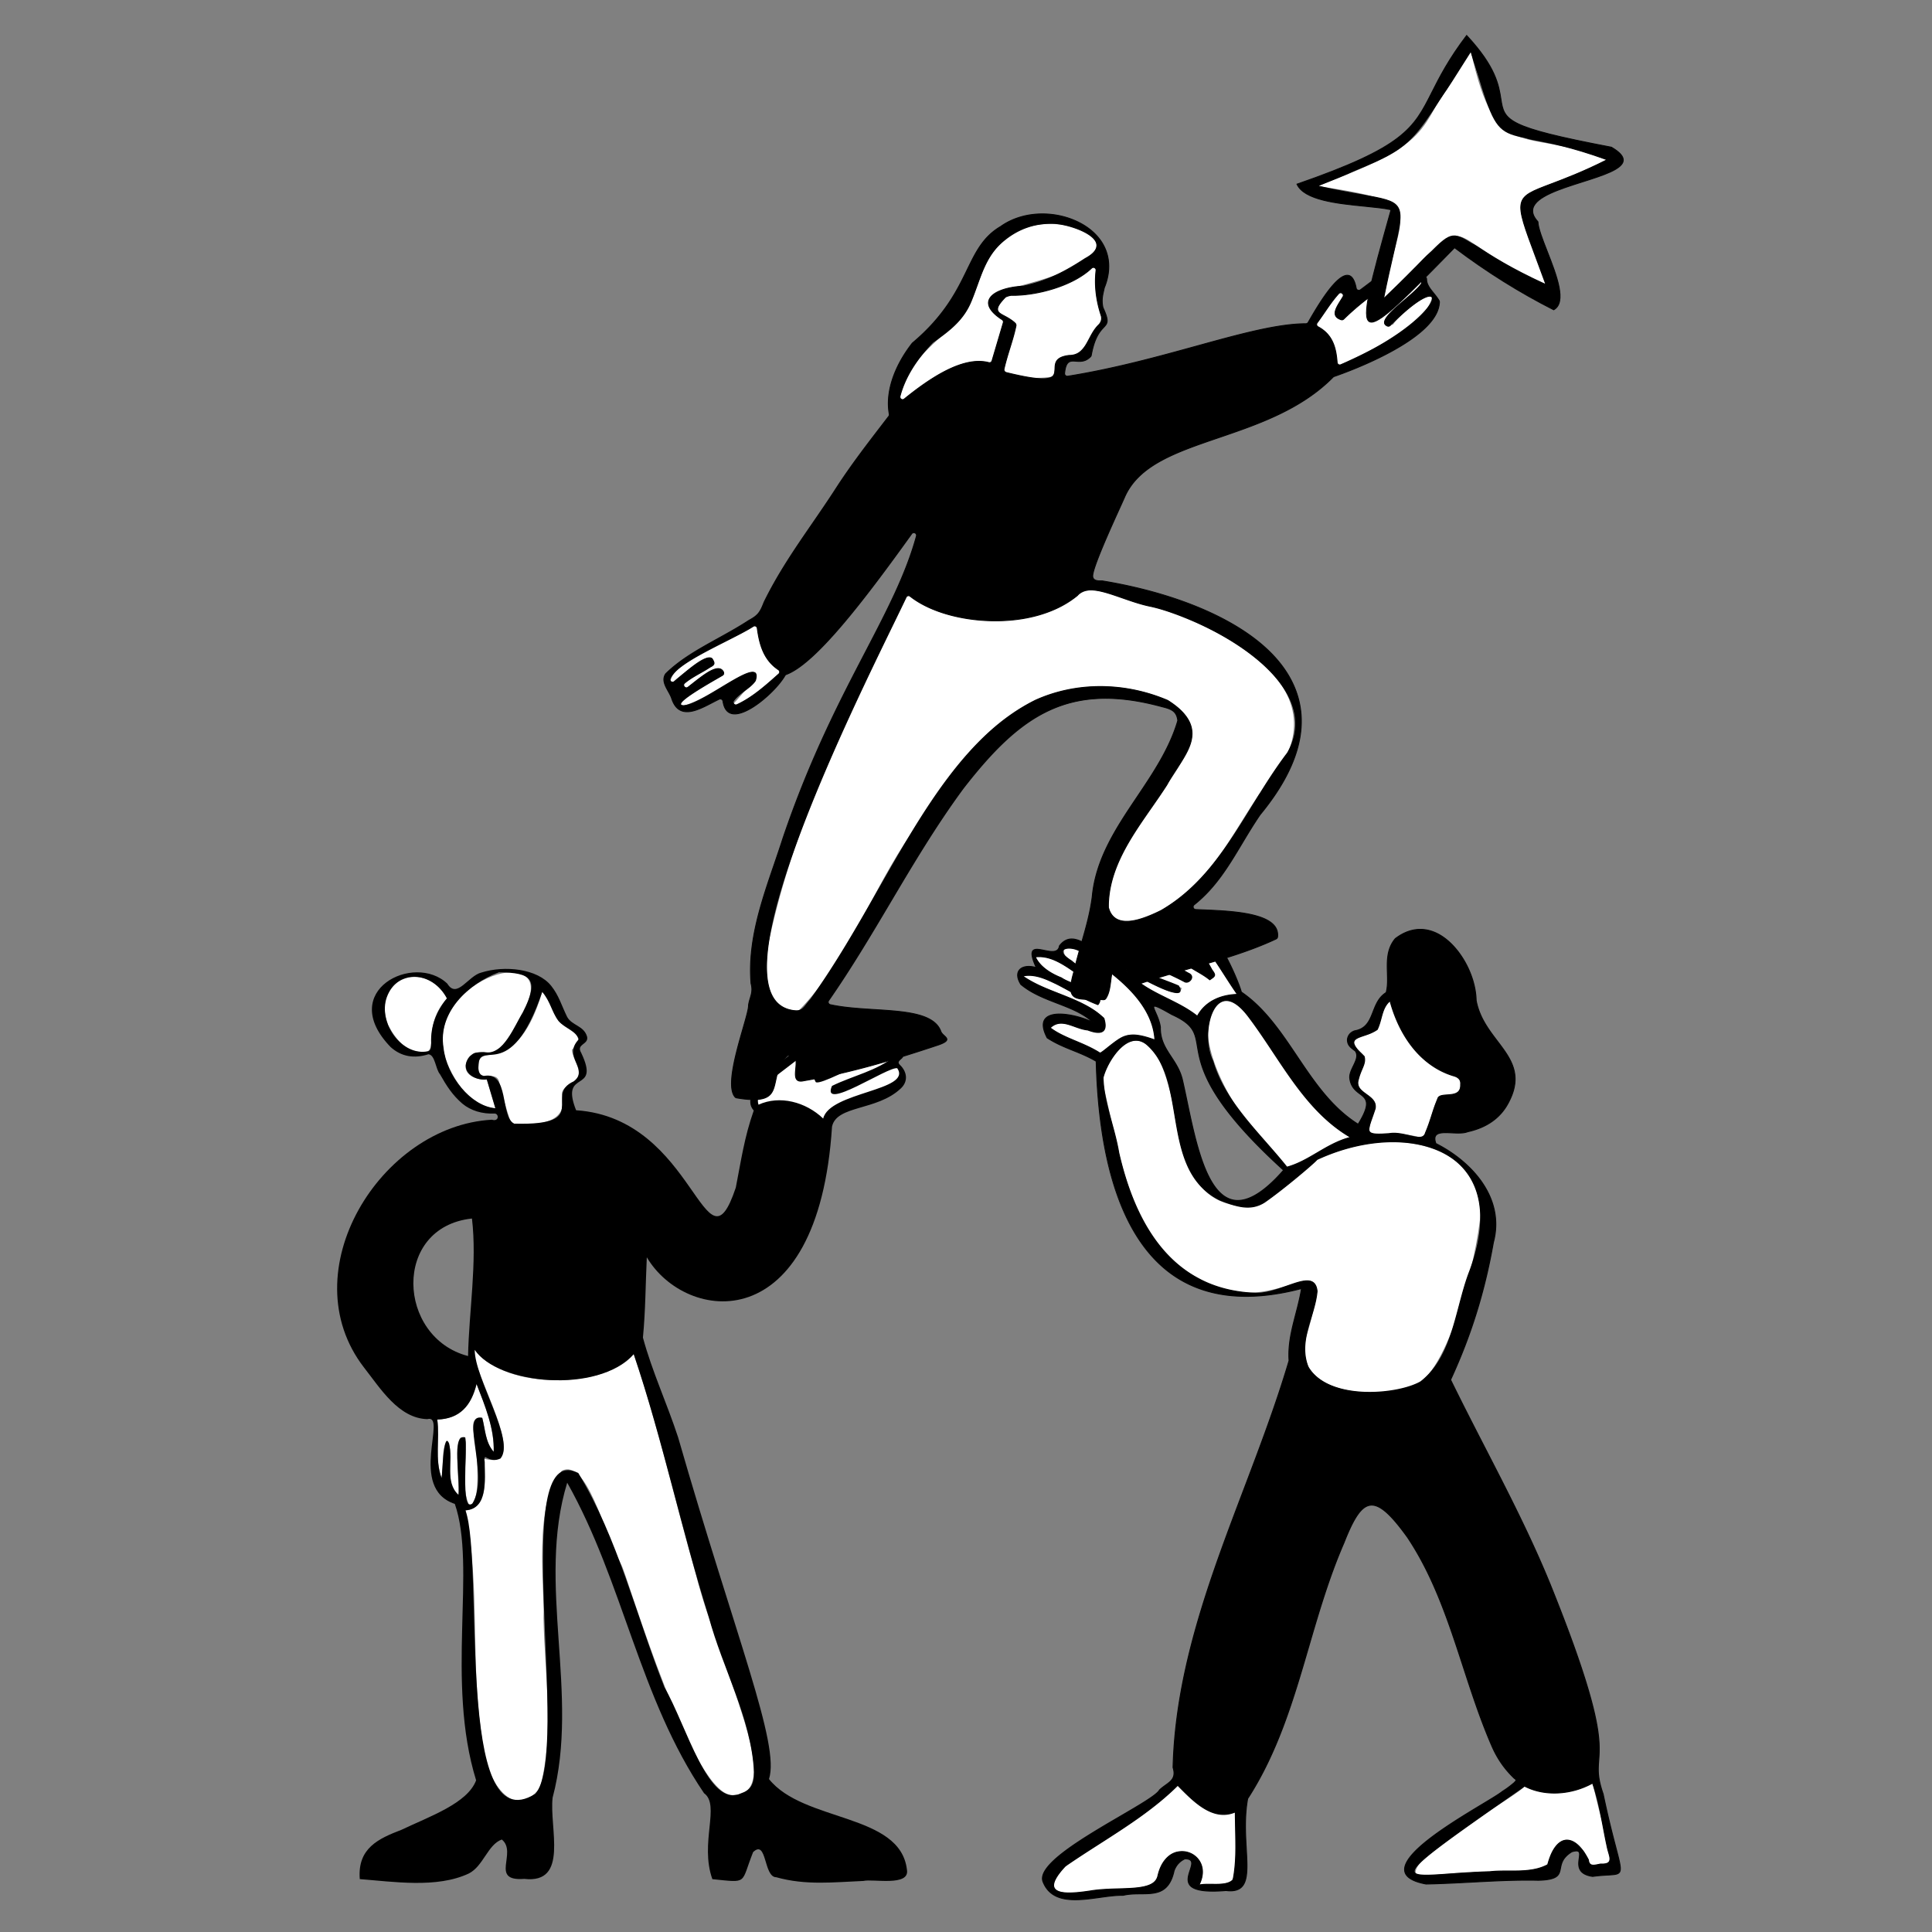 <svg xmlns="http://www.w3.org/2000/svg" viewBox="0 0 3000 3000" width="3000" height="3000"><rect x="0" y="0" width="3000" height="3000" fill="#808080" stroke="none"/><g transform="translate(523.5 1504.5) rotate(0.0 442.5 709.5) scale(1.498 1.5)"><svg width="590.832" height="946.171" viewBox="0 0 590.832 946.171"><g fill="#fff"><path d="M133.025 560.501c24.957-1.717 19.745-35.075 19.539-53.429 53.333 14.3-16.692-94.834-9.945-112.765 33.031 43.197 137.294 39.31 164.8 4.462 25.251 73.863 42.708 151.884 64.537 228.382 24.397 95.715 93.772 225.435 40.258 227.85-42.405 9.542-112.441-230.427-117.521-237.897-18.898-36.362-35.927-109.87-61.682-97.68-30.4 32.26-17.527 123.114-19.084 152.481 1.104 60.323 11.498 117.409-3.519 175.618-30.545 39.614-58.831-16.667-59.423-46.039-13.619-81.162-2.027-160.577-17.96-240.983zm79.594-536.75c6.845 7.982 9.461 17.515 15.289 28.028 8.373 12.943 33.581 14.869 15.554 31.705-.216 8.858 10.234 19.103 5.882 29.474-4.6 5.911-16.108 8.366-16.4 16.559 7.456 31.166-26.076 32.245-49.372 30.721-4.343-1.119-4.569-4.593-7.746-14.405-2.557-8.237-5.729-20.023-8.062-29.543-3.838-12.753-24.389 4.487-21.024-18.324.821-20.86 39.965 13.061 65.879-74.215z"/><path d="m155.149 114.475 8.872 29.793c-25.221-2.433-42.806-27.534-51.159-49.831-27.416-81.204 113.611-125.445 83.76-57.794-39.676 79.521-35.518 34.336-60.656 55.711-8.909 15.031 5.065 22.815 19.183 22.121z"/><path d="M113.806 30.502c-24.351 27.689-10.564 50.39-20.442 55.087-19.565 3.049-31.809-11.048-40.418-27.344-18.688-48.188 38.947-69.151 60.86-27.743zm36.605 434.242c-16.991-1.378-6.088 21.136-6.472 33.354 2.081 16.958 3.775 60.912-7.618 55.772-8.126-19.086-1.267-42.74-3.011-64.61-13.439-22.498-6.616 49.084-7.504 55.228-16.757-12.073-1.629-42.599-12.243-56.086-5.835 9.988-2.865 24.945-5.305 38.635-7.261-19.637-1.724-40.042-4.446-60.513 23.625-.779 35.269-14.618 40.71-36.807 8.657 21.87 18.299 45.215 17.778 70.176-8.109-8.94-8.666-22.098-11.889-35.15zm287.523-304.086-5.999-25.079 20.861-33.037 30.735-18.718 8.92-6.73 1.879 14.946v3.704l55.797-21.859 30.598-3.649v9.309l4.966 6.462-7.347 4.258 7.347 18.678-10.366 16.799-66.512 27.598-16.282 27.599z"/></g><path d="M23.477 942.235c-2.564-31.96 19.352-41.881 43.067-50.966 29.734-14.117 68.648-27.522 77.524-51.295-31.801-102.603.575-221.113-22.075-286.132-49.184-16.289-6.983-93.593-28.583-87.751-29.654-.892-48.581-31.796-65.502-53.384-76.809-99.25 17.252-250.339 132.561-256.59 7.161 2.353 7.659-5.799 2.95-6.401-12.95.647-24.898-2.943-33.732-10.328-10.071-8.739-16.037-17.879-23.083-30.345-4.716-5.501-4.882-19.864-11.909-20.686-14.716 4.721-28.104 2.595-39.245-7.451-56.313-58.037 24.482-98.454 58.825-65.583C124.28 31.59 135.836 6.99 149.659 3.73c23.809-7.46 58.024-4.183 72.362 13.962 7.894 9.962 10.363 19.643 16.321 31.808 4.886 9.32 17.621 9.032 20.82 20.89 1.53 8.218-11.839 7.23-6.094 16.637 20.428 43.105-22.683 15.59-5.377 59.286 124.675 8.337 133.291 176.258 165.554 80.066 5.546-28.207 8.762-51.891 18.599-79.761-17.907-19.62 35.119-55.744 57.302-72.221 1.83-1.359 4.281.637 3.304 2.697-9.546 20.128-62.788 41.667-55.665 63.485 21.883-10.027 48.99-2.942 67.047 14.34 6.46-27.648 92.657-28.866 76.769-52.087-9.633-2.089-79.58 45.79-67.664 18.302 21.858-10.713 45.763-15.228 65.407-30.867 23.924-28.257-83.9 37.767-82.608 25.812-11.114-10.431 80.576-35.752 79.343-42.469-32.231 4.071-62.607 17.988-91.851 34.554 2.34-13.524 12.392-19.859 6.605-34.276 13.325 1.957 12.149 5.86 7.156 16.011 22.927-10.685 85.25-35.185 89.572-16.525-6.035 6.19.084 11.729.098 16.79.632 3.239-7.779 4.91-3.31 9.133 7.562 7.215 8.866 17.263.768 24.609-24.62 23.164-66.348 17.045-71.124 39.328-14.318 222.094-151.946 202.994-191.995 135.289-1.304 27.145-1.302 55.046-4.02 83.136 9.61 35.405 24.752 67.532 36.477 103.286 59.824 207.565 105.886 317.897 94.196 353.717 35.768 44.923 136.158 35.048 142.995 93.854 3.19 17.723-35.57 9.241-45.019 11.619-30.913 1.286-59.824 4.771-90.477-3.837-13.251-.034-9.49-39.836-23.972-25.99-13.209 33.178-4.624 31.735-42.229 27.981-13.394-37.557 8.499-76.608-8.602-88.962-66.961-98.372-83.854-218.742-141.861-321.453-32.116 104.662 13.288 218.921-15.118 326.044-3.654 31.263 17.286 89.474-29.406 84.095-36.493 2.782-6.615-27.163-23.258-40.753-14.511 5.105-19.161 27.538-34.11 35.119-33.163 15.687-78.592 8.462-113.118 5.862zm109.548-381.734c19.818 55.161-11.617 346.076 72.383 293.46 38.174-42.756-29.351-368.992 44.55-332.138 41.148 67.697 59.924 147.592 89.307 221.806 23.047 39.857 45.685 125.932 79.214 109.865 9.965-3.288 13.635-9.041 13.624-21.995-2.875-56.586-32.234-105.936-46.931-160.76-28.199-89.467-47.275-181.738-77.752-271.97-37.042 41.711-141.084 31.311-164.8-4.462-.065 30.057 42.286 94.065 26.695 112.551-5.559 2.487-9.677 1.918-15.925-1.653-.603 1.825-1.125 1.358-.406 5.132.02 18.566 3.41 48.691-19.958 50.164zm79.594-536.75c-33.576 99.19-65.896 45.978-66.147 77.594-.206 3.918.721 8.603 5.477 9.539 26.914-5.631 16.811 42.313 31.627 49.355 81.514 1.996 29.447-29.594 61.809-43.892 16.393-13.119-12.368-25.052 5.074-43.415-3.085-9.534-14.317-11.291-21.045-19.117-7.311-9.867-7.952-19.549-16.795-30.064zm-57.47 90.724c-13.199 1.709-29.698-9.272-17.671-23.998 5.494-4.826 5.953-3.763 14.589-4.14 20.97 3.785 31.709-27.905 40.424-41.188 17.637-35.195 8.628-41.161-24.735-41.647-31.929 11.842-63.465 41.73-57.469 77.968 3.098 29.701 28.382 60.637 53.734 62.798l-8.872-29.793zm-19.432 286.293c.911-46.105 9.48-96.707 4.037-142.359-82.877 8.886-77.757 123.209-4.037 142.359zM113.806 30.502C98.655 2.053 62.242-.232 51.491 29.345c-9.408 26.221 15.512 61.631 43.025 55.868 2.554-1.069 2.774-3.383 2.932-8.503-.734-17.372 5.442-33.053 16.359-46.208zm36.605 434.242c3.141 11.262 2.918 25.043 11.889 35.15.939-23.499-8.76-46.92-17.778-70.176-5.441 22.189-17.085 36.027-40.71 36.807 2.722 20.471-2.814 40.877 4.446 60.513.781-3.601 2.031-50.52 7.88-35.46 3.932 17.373-4.643 39.774 9.668 52.91 2.12-17.605-7.912-63.899 7.008-59.496 2.528 10.823-5.17 79.334 7.353 68.505 18.267-29.23-13.491-94.266 10.244-88.754z"/></svg></g><g transform="translate(1579.5 1432.5) rotate(0.0 468.75 759.0) scale(1.498 1.499)"><svg width="625.689" height="1012.786" viewBox="0 0 625.689 1012.786"><g fill="#fff"><path d="M310.749 245.468c56.187-30.55 163.286-28.732 170.012 51.923-4.353 55.639-37.756 180.756-74.138 183.572-39.72 12.889-119.333 7.286-107.853-48.992 37.586-123.903-26.349-11.527-109.512-62.739-75.034-38.264-82.679-132.057-101.278-205.951 6.237-22.812 30.166-58.869 53.542-30.598 36.453 55.074 10.728 166.155 104.807 161.268 12.176-3.825 22.314-20.454 34.837-30.485 14.669-11.749 30.769-16.859 29.583-17.999zm215.152 649.094c21.685 10.946 48.47 9.009 70.538-3.116 19.752 85.35 26.268 83.041 3.075 84.66-10.295 2.982-6.477-11.202-15.585-17.367-19.843-20.885-28.727 1.261-35.036 18.597-24.773 8.715-52.981 4.039-80.414 6.825-19.093.24-34.695 3.078-54.18 3.018-15.316-17.028 108.211-84.259 111.602-92.615zm-359.497-.881c14.783 14.641 34.967 37.829 59.685 27.619-.201 83.191 7.62 72.897-37.694 75.766 10.328-17.776-.896-35.836-22.861-34.494-14.957 3.752-15.448 18.116-22.758 31.82-17.97 9.533-42.577 4.947-63.947 8.611-36.115 6.308-57.353.857-24.794-29.008 38.929-25.31 78.152-46.991 112.37-80.315z"/><path d="M345.734 222.529c-23.491 3.381-57.279 45.035-66.568 32.939-133.87-137.744-72.171-223.387-34.419-152.376 29.712 41.445 56.085 93.226 100.987 119.437zM386.45 81.055c27.191 91.291 80.318 65.57 72.636 91.147-2.557 7.498-11.453 6.829-20.075 7.023-9.104 8.363-9.436 28.268-16.905 41.153-1.174 3.712-1.92 2.818-7.665 1.242-52.516-11.371-55.995 15.861-43.159-33.397-1.802-9.335-17.479-11.114-17.981-21.541-.957-9.506 11.536-23.375 4.606-30.579-3.533-3.831-9.948-6.365-9.239-11.76 1.54-3.725 1.746-4.674 7.232-6.608 28.414-4.319 15.158-22.076 30.552-36.679zM5.616 55.447c10.512-3.766 20.931 1.949 31.91 7.176 13.466 4.431 52.065 32.753 48.277 14.797-18.301-16.228-54.025-16.873-67.022-41.855 24.616-6.537 72.484 47.202 76.937 30.984-2.425-14.196-38.419-19.896-46.357-32.352-9.749-31.095 66.861 32.169 70.839 38.157 11.094 14.528 22.324 30.698 22.569 49.335-40.912-13.589-33.873 2.31-57.918 13.377-16.504-11.547-35.35-14.13-50.688-25.98 9.532-11.287 25.933.77 38.966 2.216 7.974 1.962 17.113 6.865 18.088-5.506-1.703-23.641-76.385-38.094-85.601-50.349z"/><path d="M112.296 48.468c16.962 7.464 53.933 34.551 58.253 19.49-19.736-11.486-47.625-14.487-62.382-35.873 22.182 9.557 45.125 19.423 68.112 29.89 5.394-1.646 6.61-7.553-1.39-11.23-23.472-12.481-48.805-16.849-70.691-33.592 60.762-18.976 85.044 46.264 98.043 40.39 7.543-2.681-6.923-10.048-13.069-19.661s-7.671-21.472-6.8-27.432c18.621 19.178 30.165 41.316 45.891 63.979-16.648.807-32.638 6.184-41.531 22.647-22.35-18.391-55.391-23.947-74.436-48.609z"/></g><path d="M294.725 379.131C119.52 425.213 84.989 265.714 81.892 143.693c-17.132-10.124-34.124-13.284-50.797-24.24-18.269-34.852 29.514-25.218 47.628-15.926C58.813 84.91 26.176 82.884 3.77 64.07c-8.6-13.746.812-21.808 15.989-17.387C2.528 9.251 41.077 42.16 43.792 24.212c17.486-23.027 43.984 17.587 57.654 15.182.798-2.887-.785-6.281-2.709-9.713-3.309-5.903-1.328-13.534 4.688-16.634 23.081-11.891 52.472 2.666 73.747 18.436-.034-7.369-9.301-24.651 1.81-29.784 21.541-11.12 50.253 58.523 53.349 70.333 49.888 34.013 67.923 103.792 121.081 136.932 22.455-36.361-5.564-24.216-8.671-47.524-1.086-9.771 11.568-20.262 5.664-28.466-4.475-3.255-8.231-5.773-8.098-11.788.339-3.337 2.377-7.316 7.583-9.008 21.747-3.606 15.324-28.855 32.564-39.623 4.59-16.855-4.699-38.964 9.467-55.852 41.794-32.012 82.922 22.805 83.814 63.981 8.182 44.217 58.221 58.777 33.72 105.366-8.689 17.087-24.052 26.609-42.526 30.667-12.252 4.86-39.664-6.44-32.941 12.239 38.288 19.231 71.74 57.091 59.574 102.516-8.881 50.307-22.971 95.94-44.34 142.214 34.243 70.248 73.431 138.824 103.313 212.033 79.792 197.829 36.685 164.996 54.848 217.115 20.643 98.366 30.48 79.547-10.936 85.288-29.183-4.236-1.393-31.767-21.591-25.51-22.341 13.774 1.16 28.615-34.533 29.495-38.325-.876-76.809 3.118-116.536 3.887-75.236-13.873 63.399-82.88 79.199-95.936 4.631-2.926 7.831-5.316 12.49-9.28.37-1.026 3.515-1.886-.297-4.346-9.65-9.182-17.358-20.113-23.059-33.161-31.34-71.895-43.922-151.424-87.69-216.614-34.074-47.302-46.711-42.844-65.734 5.813-38.428 88.09-47.436 184.187-99.827 265.086-9.132 50.496 14.663 99.826-22.417 95.19-72.211 6.061-17.828-32.88-42.607-32.868-4.579 2.035-9.093 6.052-11.277 12.5-7.177 32.761-30.917 20.138-52.782 25.311-26.788-.603-70.415 17.351-82.92-13.857-10.975-26.557 112.915-80.809 120.692-95.267 8.144-7.763 18.299-9.392 14.016-23.28 3.631-148.966 78.715-280.978 120.233-421.429-1.75-26.477 8.807-49.037 12.918-74.724zm-38.351-89.419c-14.8 9.438-30.169 4.069-46.416-2.323-62.758-31.339-31.6-123.113-75.72-161.16-20.026-16.248-41.147 18.037-45.236 34.434.649 26.012 11.717 50.632 16.264 77.827 19.217 83.867 61.353 142.715 141.789 145.49 27.217 1.07 61.038-27.865 63.813-2.09-2.249 25.955-20.219 50.848-9.324 78.551 20.532 34.695 91.165 29.908 116.637 15.366 34.242-26.389 36.087-76.961 51.06-115.031 47.358-128.69-65.893-158.343-158.493-115.307.554.496-32.908 29.447-54.375 44.244zm269.527 604.85c-163.888 114.068-129.147 91.451-36.024 88.703 19.768-2.294 42.029 2.552 60.162-7.325 7.772-30.957 26.864-34.693 42.066-4.974.718 7.214 5.509 5.817 12.487 4.359 15.407.602 8.724-7.969 6.757-18.88-4.823-22.243-7.363-43.189-14.912-65-20.177 11.157-48.272 14.785-70.537 3.117zm-359.497-.881c-33.301 33.263-76.879 56.251-116.684 83.778-29.027 31.421.684 29.522 25.538 25.812 29.681-5.11 66.725 2.536 70.627-15.754 9.739-43.485 59.815-24.1 42.51 9.549 11.157-2.394 26.938 2.114 35.322-5.049 4.612-22.747 2.467-47.088 2.371-70.717-23.365 10.068-43.666-11.377-59.685-27.619zm179.33-671.152c-48.816-28.251-72.907-81.794-106.591-125.936-35.111-45.424-50.535 18.727-36.38 46.922 12.545 43.019 49.09 75.191 76.796 109.901 23.514-6.359 41.346-24.801 66.174-30.887zm-69.592 34.014c-134.014-121.537-59.578-135.814-115.99-161.32-31.387-17.972-14.194-4.763-11.724 13.182-.67 23.136 17.578 32.266 22.841 54.522 14.583 62.887 27.82 181.763 104.873 93.616zM386.45 81.055c-8.886 7.432-8.166 19.255-13.196 29.67-14.502 10.428-38.404 5.421-13.606 27.987 2.136 7.685-3.322 12.667-5.915 23.593-5.271 15.007 19.97 15.712 17.325 30.45-7.859 24.464-13.77 27.847 14.19 25.974 16.691-3.035 35.051 10.723 38.068-1.085 5.126-11.905 7.255-22.076 13.072-36.236 4.245-5.998 24.025 1.967 23.278-13.583.477-4.968-1.923-7.513-6.699-8.864-35.241-10.217-57.141-43.203-66.516-77.905zM5.616 55.447c25.642 18.017 61.876 22.346 84.253 43.832 4.653 15.107-3.375 17.158-16.739 12.024-13.805-1.216-27.069-13.679-38.967-2.217 14.618 11.131 34.901 15.201 52.142 26.469 22.715-17.604 26.462-24.708 56.464-13.866-2.409-41.39-44.293-69.98-76.915-91.974-13.142-6.885-29.445-2.14-9.394 10.175 13.483 12.505 45.191 16.456 37.572 29.772-25.551-4.326-47.176-37.404-75.251-34.096 4.441 10.198 15.758 17.357 26.95 21.731 12.436 8.62 48.839 14.709 37.948 27.742C54.167 74.053 27.664 50.207 5.615 55.448zm106.68-6.979c18.476 24.102 51.338 29.983 74.436 48.609 8.123-15.145 23.857-22.099 41.531-22.647-15.082-21.553-26.755-44.022-45.891-63.979 2.974 13.967 13.066 26.299 19.32 38.333 4.32 5.953 4.037 6.37-2.083 10.491-8.654-7.078-18.519-10.656-28.488-18.843-16.869-14.282-35.942-28.426-56.589-25.938-4.368.526-5.558 6.274-1.803 8.567 19.659 12.007 43.775 17.357 64.436 29.299 8.334 3.29.732 11.574-3.668 8.945-20.457-10.829-43.825-19.529-65.331-29.22 13.193 18.886 37.569 24.41 58.97 33.528 12.904 21.83-48.778-13.734-54.84-17.145z"/><path d="M60.163 1012.763c-14.766 0-27.797-3.861-33.762-18.747-7.252-17.548 41.177-45.823 80.089-68.542 20.357-11.886 37.938-22.15 40.627-27.147l.096-.125c2.067-1.971 4.219-3.52 6.3-5.018 5.97-4.297 10.686-7.691 7.583-17.752l-.024-.078.002-.082c2.47-101.279 38.544-196.323 73.431-288.237 16.467-43.384 33.492-88.241 46.798-133.236-1.119-17.185 2.829-32.385 7.008-48.477 2.139-8.237 4.348-16.746 5.798-25.513-56.162 14.616-102.042 8.956-136.375-16.828-26.71-20.058-46.742-52.517-59.54-96.474-9.928-34.098-15.577-75.32-16.794-122.525-7.868-4.62-15.824-7.828-23.521-10.931-8.902-3.589-18.108-7.301-27.058-13.182l-.108-.071-.06-.115c-5.067-9.666-5.5-16.721-1.287-20.972 8.373-8.445 32.803-3.056 46.356 2.848-9.667-7.952-21.736-12.604-34.45-17.504C28.117 78.984 14.513 73.741 3.45 64.451l-.103-.118c-3.839-6.135-4.411-11.551-1.612-15.252 2.99-3.952 9.494-5.134 17.128-3.165-4.05-9.019-5.002-14.415-3-16.939 2.123-2.679 7.015-1.682 12.193-.625 4.938 1.006 10.044 2.048 12.939.026 1.249-.873 2.003-2.261 2.303-4.243l.019-.126.077-.102c11.301-14.882 26-4.079 38.97 5.453 7.112 5.229 13.831 10.175 18.678 9.586.524-2.481-.717-5.414-2.739-9.022-1.709-3.05-2.116-6.708-1.115-10.036.962-3.198 3.097-5.786 6.012-7.287 24.905-12.833 56.337 5.35 73.416 17.847-.19-1.891-.814-4.312-1.469-6.851-2.121-8.233-4.761-18.479 3.627-22.354 3.231-1.668 6.809-1.659 10.616.037 19.039 8.479 40.194 58.61 43.378 70.442 24.11 16.496 41.112 41.783 57.556 66.238 17.597 26.171 35.789 53.229 62.928 70.311 13.243-21.596 8.333-25.331 1.553-30.487-4.375-3.328-9.334-7.099-10.558-16.279-.488-4.396 1.671-8.858 3.759-13.173 2.642-5.459 5.138-10.617 2.041-15.002l-.372-.27c-4.293-3.115-8-5.806-7.865-11.886.455-4.48 3.418-8.006 7.929-9.473 11.869-1.974 15.204-10.513 18.734-19.553 2.886-7.391 5.87-15.033 13.553-19.913 1.627-6.126 1.427-12.887 1.216-20.04-.362-12.311-.738-25.04 8.3-35.815l.079-.076c13.897-10.645 28.924-12.581 43.454-5.603 22.092 10.61 40.558 41.998 41.164 69.97 3.196 17.241 12.739 29.812 21.969 41.968 13.721 18.073 26.681 35.144 11.693 63.641-8.169 16.064-22.591 26.47-42.861 30.922-4.344 1.729-10.565 1.434-16.581 1.147-7.093-.337-13.789-.655-16.118 2.497-1.217 1.646-1.199 4.183.055 7.75 35.499 17.896 72.358 55.564 59.652 103.002-8.991 50.942-23.064 96.112-44.27 142.08 11.33 23.236 23.41 46.697 35.093 69.388 23.675 45.98 48.155 93.526 68.129 142.462 53.854 133.523 51.784 161.862 50.272 182.554-.724 9.896-1.295 17.713 4.586 34.586 5.296 25.218 9.782 42.375 13.057 54.902 4.307 16.471 6.089 23.288 3.713 26.556-1.78 2.45-5.567 2.668-12.441 3.066-4.132.239-9.272.537-15.669 1.423l-.07.01-.07-.01c-16.65-2.417-15.245-12.599-14.315-19.336.409-2.964.763-5.524-.426-6.532-.99-.84-3.141-.733-6.568.323-9.292 5.748-10.431 11.554-11.436 16.676-1.353 6.897-2.422 12.345-23.293 12.86-22.869-.523-45.251.66-68.952 1.911-15.508.819-31.544 1.666-47.588 1.976h-.051l-.05-.008c-13.715-2.529-21.272-7.129-22.462-13.673-3.501-19.26 49.081-50.925 80.498-69.844 9.979-6.008 17.859-10.754 20.937-13.297 4.597-2.909 7.724-5.229 12.396-9.201.156-.312.437-.569.731-.838.383-.352.779-.714.748-1.086-.025-.308-.331-.853-1.637-1.695-9.992-9.497-17.572-20.396-23.245-33.381-11.67-26.771-20.876-55.015-29.779-82.329-14.957-45.883-30.422-93.328-57.868-134.207-17.429-24.195-28.785-34.018-37.979-32.868-8.81 1.114-16.596 12.292-26.874 38.584-15.331 35.143-26.125 72.066-36.563 107.772-15.619 53.425-31.767 108.663-63.255 157.319-3.287 18.253-2.278 36.086-1.389 51.825 1.055 18.662 1.888 33.401-5.302 40.118-3.541 3.31-8.844 4.475-16.212 3.562-20.985 1.757-33.352-.125-37.81-5.751-3.592-4.533-1.626-10.575.107-15.906 1.244-3.824 2.419-7.435 1.007-9.379-.888-1.221-2.784-1.821-5.796-1.834-3.04 1.372-8.399 4.75-10.909 12.161-5.229 23.883-19.577 23.99-34.767 24.103-6.036.045-12.279.092-18.374 1.534l-.063.015h-.063c-7.077-.158-15.264.973-23.934 2.172-8.47 1.172-17.351 2.401-25.678 2.401zm87.796-113.891c-2.937 5.263-19.729 15.068-40.964 27.466-36.542 21.335-86.589 50.554-79.668 67.302 9.04 22.56 34.12 19.088 58.376 15.732 8.683-1.202 16.865-2.35 24.029-2.185 6.185-1.454 12.463-1.501 18.534-1.546 15.421-.115 28.739-.214 33.813-23.37 2.673-7.904 8.391-11.441 11.562-12.851l.203-.043h.012c3.41 0 5.602.735 6.699 2.247 1.712 2.355.518 6.026-.864 10.276-1.656 5.091-3.533 10.862-.274 14.975 4.237 5.348 16.342 7.104 36.993 5.372l.052-.004.053.006c7.08.885 12.138-.193 15.457-3.293 6.847-6.397 6.025-20.931 4.985-39.331-.894-15.822-1.907-33.755 1.421-52.158l.072-.183c31.444-48.553 47.582-103.755 63.189-157.14 10.447-35.737 21.251-72.69 36.6-107.874 10.562-27.018 18.322-38.012 27.672-39.194 9.722-1.233 21.007 8.414 38.925 33.288 27.533 41.008 43.021 88.521 57.998 134.469 8.896 27.292 18.095 55.512 29.745 82.238 5.619 12.86 13.124 23.654 22.945 32.999 1.286.82 1.95 1.599 2.017 2.394.073.861-.561 1.441-1.068 1.907-.223.203-.474.434-.525.578l-.046.125-.101.086c-4.762 4.051-7.928 6.403-12.547 9.322-3.082 2.553-10.991 7.315-21.005 13.345-31.196 18.786-83.408 50.228-80.031 68.808 1.106 6.085 8.378 10.412 21.61 12.859 16.011-.311 32.021-1.156 47.504-1.974 23.723-1.253 46.126-2.433 69.004-1.913 20.046-.495 20.996-5.342 22.313-12.052.994-5.07 2.231-11.379 11.945-17.369l.115-.052c3.872-1.199 6.278-1.247 7.572-.149 1.606 1.364 1.218 4.176.769 7.432-.978 7.089-2.196 15.91 13.399 18.2 6.402-.885 11.544-1.182 15.678-1.421 6.353-.367 10.188-.589 11.69-2.656 2.098-2.885.227-10.04-3.871-25.715-3.278-12.537-7.768-29.708-13.052-54.888-5.931-17.006-5.354-24.915-4.622-34.926 1.505-20.595 3.566-48.799-50.201-182.105-19.956-48.894-44.427-96.419-68.091-142.381-11.722-22.765-23.842-46.305-35.207-69.62l-.104-.213.1-.215c21.225-45.962 35.302-91.113 44.302-142.092 12.581-46.98-24.086-84.292-59.306-101.982l-.179-.089-.067-.188c-1.441-4.004-1.436-6.906.016-8.87 2.646-3.583 9.604-3.251 16.97-2.901 5.912.281 12.023.571 16.242-1.102 20.041-4.408 34.235-14.638 42.266-30.429 14.693-27.94 2.508-43.991-11.603-62.577-9.299-12.25-18.915-24.917-22.163-42.471-.607-27.713-18.819-58.707-40.605-69.17-14.152-6.796-28.803-4.908-42.37 5.462-8.757 10.475-8.388 22.993-8.03 35.1.215 7.303.419 14.201-1.302 20.52l-.052.189-.166.104c-7.525 4.7-10.47 12.241-13.317 19.534-3.637 9.313-7.071 18.109-19.43 20.158-5.87 1.914-6.971 6.628-7.168 8.566-.121 5.516 3.223 7.942 7.456 11.014l.551.431c3.515 4.883.758 10.579-1.907 16.086-2.026 4.187-4.122 8.517-3.666 12.616 1.167 8.757 5.95 12.395 10.17 15.604 6.972 5.302 12.478 9.49-1.57 32.237l-.265.427-.426-.266c-27.556-17.179-45.908-44.473-63.655-70.869-16.426-24.429-33.41-49.689-57.442-66.074l-.155-.105-.047-.181c-2.987-11.398-24.025-61.573-42.865-69.963-3.517-1.566-6.803-1.583-9.771-.052-7.65 3.535-5.126 13.334-3.098 21.207.831 3.226 1.549 6.011 1.559 8.13l.005.999-.803-.595C160.198 19.521 128.506.69 103.659 13.492c-2.672 1.376-4.629 3.751-5.512 6.687a11.98 11.98 0 0 0 1.03 9.259c1.796 3.205 3.638 6.893 2.755 10.09l-.085.305-.311.055c-5.285.925-11.992-4.006-19.764-9.718-12.564-9.235-26.804-19.703-37.504-5.754-.354 2.171-1.262 3.781-2.699 4.785-3.244 2.268-8.564 1.183-13.712.134-4.868-.993-9.466-1.931-11.21.267-1.787 2.255-.62 7.774 3.568 16.874l.458.996-1.052-.307c-7.672-2.233-14.22-1.268-17.088 2.524C.012 53.022.588 58.01 4.153 63.74c10.926 9.152 24.424 14.354 37.479 19.386 14.002 5.397 27.227 10.494 37.434 20.038l2.611 2.442-3.182-1.632C66.586 97.865 38.7 90.719 30.077 99.419c-3.855 3.889-3.384 10.513 1.401 19.689 8.833 5.785 17.953 9.462 26.774 13.019 7.809 3.148 15.883 6.404 23.894 11.138l.239.141.007.277c2.772 109.229 28.323 182.743 75.94 218.502 34.231 25.706 80.076 31.245 136.266 16.466l.742-.195-.121.758c-1.454 9.082-3.735 17.867-5.941 26.363-4.165 16.039-8.1 31.189-6.972 48.249l.006.089-.025.085c-13.319 45.059-30.364 89.965-46.848 133.393-34.849 91.813-70.883 186.745-73.363 287.825 3.266 10.688-1.946 14.438-7.979 18.78-2.034 1.464-4.138 2.978-6.138 4.876zm-94.065 106.917c-7.752 0-13.83-1.33-15.91-5.262-2.513-4.75 1.206-12.406 11.369-23.407l.083-.072c11.634-8.045 23.771-15.819 35.51-23.338 28.303-18.128 57.569-36.873 81.105-60.382l.356-.355 1.52 1.542c15.806 16.047 35.479 36.018 57.964 26.327l.695-.299.003.757c.022 5.485.157 11.108.287 16.546.435 18.07.883 36.755-2.669 54.272l-.034.169-.131.112c-5.413 4.625-13.809 4.516-21.921 4.407-4.689-.062-9.532-.126-13.622.751l-1.032.222.483-.939c4.93-9.585 4.702-19.042-.623-25.945-4.868-6.31-13.094-9.26-20.957-7.514-9.741 2.162-17.03 11-19.997 24.248-2.714 12.721-20.55 13.256-41.201 13.875-9.938.298-20.212.606-29.829 2.262-7.415 1.107-15.01 2.025-21.449 2.025zm-3.844-27.95c-9.676 10.481-13.438 17.958-11.183 22.22 3.538 6.687 21.268 4.963 36.316 2.718 9.676-1.666 19.986-1.975 29.958-2.274 20.231-.606 37.703-1.13 40.254-13.089 3.057-13.647 10.622-22.761 20.758-25.01 8.242-1.831 16.862 1.264 21.966 7.879 5.401 7.002 5.813 16.469 1.175 26.101 3.967-.695 8.472-.635 12.84-.579 7.868.104 15.994.211 21.127-4.057 3.493-17.358 3.047-35.922 2.616-53.879-.125-5.196-.254-10.562-.284-15.818-4.012 1.628-7.929 2.353-11.743 2.353-17.888.002-33.563-15.917-46.636-29.187l-.813-.825c-23.551 23.419-52.711 42.096-80.917 60.162-11.716 7.504-23.829 15.263-35.435 23.287zm374.28 9.542c-7.665 0-12.211-.894-13.144-3.532-2.716-7.677 27.283-29.043 114.428-89.698l.25-.173.269.141c20.096 10.532 47.599 9.31 70.063-3.111l.521-.288.194.562c5.327 15.392 8.111 30.069 11.06 45.608 1.2 6.329 2.442 12.874 3.867 19.449.426 2.358 1.084 4.647 1.664 6.667 1.304 4.534 2.333 8.114.501 10.451-1.414 1.804-4.4 2.558-9.367 2.37l-.953.201c-4.278.905-7.655 1.621-9.827.03-1.25-.914-1.982-2.533-2.236-4.948-7.054-13.752-15.216-20.833-22.95-19.956-7.779.887-14.393 9.965-18.144 24.907l-.054.213-.192.104c-12.323 6.713-26.62 6.691-40.47 6.662-6.615-.011-13.448-.024-19.874.721-15.338.455-29.337 1.462-40.585 2.272-10.271.74-18.704 1.347-25.02 1.347zm101.608-92.236c-82.804 57.634-116.306 81.311-113.809 88.371 1.448 4.091 16.421 3.014 37.149 1.521 11.257-.811 25.268-1.819 40.584-2.271 6.441-.749 13.303-.735 19.948-.725 13.64.021 27.74.05 39.798-6.436 3.868-15.242 10.768-24.512 18.946-25.443 8.177-.938 16.729 6.371 23.996 20.577l.052.178c.216 2.168.818 3.586 1.842 4.335 1.814 1.327 4.999.653 9.029-.202l1.076-.227.062.002c4.61.183 7.415-.47 8.604-1.985 1.517-1.935.55-5.299-.675-9.558-.587-2.042-1.252-4.357-1.684-6.749-1.425-6.571-2.668-13.123-3.869-19.458-2.905-15.313-5.651-29.789-10.829-44.908-22.554 12.257-50.014 13.429-70.221 2.976zM365.866 487.306c-2.639 0-5.271-.072-7.883-.22-15.938-.9-44.521-5.526-56.868-26.392-7.173-18.224-1.983-35.332 3.035-51.876 2.673-8.812 5.438-17.924 6.222-26.972-.479-4.362-1.904-7.279-4.356-8.821-5.362-3.37-15.09.082-26.356 4.078-10.3 3.654-21.979 7.799-32.622 7.375-38.313-1.322-70.009-15.621-94.203-42.5-21.689-24.097-37.857-58.878-48.053-103.377-1.824-10.904-4.718-21.474-7.516-31.695-4.305-15.729-8.371-30.584-8.762-46.231l-.002-.068.017-.066c3.158-12.665 15.344-33.531 29.115-38.132 5.967-1.993 11.659-.837 16.921 3.431 19.893 17.154 24.485 44.493 29.347 73.437 5.819 34.642 11.837 70.464 46.281 87.664 17.363 6.83 31.798 11.351 45.915 2.354 20.341-14.021 51.093-40.542 53.998-43.742l-.245-.219.688-.32c26.672-12.395 55.773-18.961 81.986-18.499 27.39.488 50.1 8.327 65.677 22.67 17.936 16.515 34.492 49.311 11.51 111.763-4.448 11.312-7.812 24.014-11.064 36.297-7.853 29.654-15.972 60.317-40.158 78.957-12.072 6.897-32.467 11.104-52.623 11.104zm-65.402-116.639c2.343 0 4.392.448 6.083 1.512 2.728 1.716 4.305 4.875 4.819 9.657-.792 9.249-3.571 18.412-6.26 27.273-4.969 16.381-10.107 33.319-3.097 51.148 20.764 35.075 92.076 28.729 115.925 15.115 23.86-18.394 31.936-48.891 39.745-78.383 3.26-12.311 6.631-25.041 11.098-36.397 22.786-61.922 6.458-94.363-11.253-110.671-30.633-28.204-90.859-29.86-146.483-4.037-2.951 3.746-35.674 31.344-54.383 44.24l-.016.01c-14.52 9.259-29.192 4.674-46.867-2.279-34.939-17.445-41-53.521-46.86-88.411-4.832-28.761-9.396-55.927-29.003-72.836-4.967-4.03-10.344-5.125-15.962-3.249-13.413 4.48-25.316 24.906-28.445 37.36.397 15.5 4.442 30.279 8.725 45.924 2.805 10.245 5.704 20.839 7.531 31.765 21.483 93.76 69.029 142.579 141.313 145.072 10.469.419 22.036-3.695 32.251-7.318 8.137-2.886 15.49-5.494 21.14-5.494zm-71.628-82.199c-2.175 0-4.292-.271-6.355-.811-26.937-7.05-38.012-59.961-46.911-102.476-1.647-7.874-3.204-15.311-4.788-22.14-2.266-9.584-6.976-16.732-11.53-23.645-6.021-9.137-11.706-17.766-11.323-31.005-.791-5.701-3.152-11.025-4.877-14.913-1.657-3.738-2.657-5.994-1.597-6.951 1.215-1.093 4.233-.162 18.945 8.262 22.989 10.392 24.469 19.117 26.92 33.574 3.519 20.752 9.408 55.485 89.158 127.811l.363.33-.322.37c-18.52 21.185-34.199 31.595-47.683 31.595zM142.591 87.141c-.212 0-.37.041-.467.128-.522.472.679 3.182 1.842 5.803 1.748 3.942 4.142 9.341 4.957 15.265-.369 13.006 5.232 21.508 11.163 30.509 4.603 6.985 9.361 14.208 11.669 23.967 1.587 6.842 3.145 14.284 4.794 22.163 8.843 42.245 19.847 94.82 46.186 101.714 14.171 3.709 31.908-6.416 52.707-30.106-79.658-72.332-85.573-107.206-89.108-128.053-2.478-14.61-3.842-22.658-26.388-32.852-5.365-3.07-14.916-8.538-17.354-8.538zm136.782 166.844-.204-.256c-6.871-8.608-14.435-17.23-21.75-25.568-22.454-25.594-45.673-52.059-55.136-84.505-9.656-19.216-5.422-53.098 7.713-61.363 5.748-3.618 15.537-4.124 29.543 13.995 9.313 12.203 18.024 25.324 26.45 38.013 22.005 33.138 44.758 67.404 79.994 87.796l1.076.623-1.207.295c-12.75 3.126-23.795 9.617-34.477 15.894-9.955 5.85-20.249 11.898-31.686 14.992l-.317.085zM216.816 81.282c-2.215 0-4.316.616-6.287 1.856-12.789 8.048-16.824 41.216-7.317 60.152 9.434 32.317 32.577 58.698 54.959 84.209 7.25 8.264 14.745 16.807 21.575 25.347 11.173-3.079 20.867-8.775 31.124-14.802 10.412-6.119 21.17-12.439 33.559-15.701-34.839-20.576-57.423-54.588-79.271-87.491-8.417-12.675-17.12-25.782-26.41-37.957-7.991-10.337-15.447-15.614-21.931-15.614zm199.749 141.723c-2.965 0-6.57-.861-10.416-1.778-6.455-1.541-13.778-3.287-20.812-2.006-12.164.819-18.299.711-20.426-2.096-1.979-2.61-.411-7.03 2.433-15.053.977-2.754 2.083-5.875 3.237-9.469 1.211-6.77-3.736-10.383-8.974-14.208-5.5-4.017-11.187-8.17-8.347-16.255.984-4.161 2.4-7.487 3.65-10.422 1.951-4.584 3.497-8.213 2.292-12.733-8.119-7.404-11.424-12.224-10.714-15.618.712-3.401 5.125-4.892 10.712-6.779 4.423-1.494 9.431-3.186 13.657-6.194 1.77-3.697 2.825-7.611 3.846-11.396 1.871-6.935 3.638-13.484 9.426-18.325l.599-.501.204.754c10.873 40.248 34.992 68.516 66.173 77.555 5.286 1.495 7.529 4.479 7.058 9.392.49 10.111-7.69 10.713-14.265 11.197-3.901.287-7.587.558-9.07 2.583-2.86 6.969-4.813 12.933-6.703 18.701-1.93 5.892-3.753 11.456-6.351 17.489-.996 3.911-3.637 5.163-7.21 5.163zm-26.049-5.232c5.47 0 10.916 1.3 15.865 2.481 8.619 2.057 14.846 3.543 16.45-2.734 2.604-6.065 4.421-11.609 6.344-17.479 1.899-5.8 3.864-11.797 6.75-18.823l.055-.099c1.734-2.451 5.674-2.741 9.846-3.047 6.776-.498 13.783-1.014 13.341-10.223.431-4.537-1.465-7.029-6.336-8.407-31.327-9.082-55.587-37.304-66.652-77.486-5.078 4.591-6.746 10.772-8.508 17.302-1.044 3.869-2.123 7.87-3.966 11.685l-.056.115-.103.074c-4.37 3.143-9.499 4.875-14.024 6.403-5.285 1.785-9.459 3.195-10.054 6.036-.624 2.981 2.718 7.675 10.517 14.772l.106.097.038.139c1.368 4.921-.25 8.72-2.298 13.53-1.234 2.898-2.633 6.184-3.612 10.312-2.608 7.435 2.534 11.19 7.979 15.167 5.255 3.838 10.689 7.806 9.353 15.256-1.176 3.673-2.285 6.802-3.264 9.562-2.638 7.442-4.23 11.935-2.578 14.115 1.838 2.426 8.01 2.479 19.506 1.709a29.574 29.574 0 0 1 5.302-.457zM86.329 136.168l-.298-.195c-8.117-5.305-16.957-9.026-25.506-12.625-9.726-4.094-18.911-7.96-26.665-13.865l-.464-.354.42-.404c8.218-7.917 16.902-4.791 26.098-1.48 4.323 1.557 8.794 3.166 13.26 3.559l.136.031c7.706 2.961 13.106 3.285 15.618.938 2.184-2.04 2.352-6.151.501-12.224-12.425-11.881-29.476-18.618-45.967-25.133-13.161-5.2-26.771-10.577-38.134-18.561l-.909-.639 1.081-.257c14.464-3.441 30.954 5.553 48.409 15.072 9.522 5.193 19.365 10.561 29.609 14.411 1.453-1.84 1.95-3.554 1.519-5.231-1.394-5.419-12.176-9.616-22.602-13.674-6.647-2.587-12.927-5.031-16.941-7.798-7.952-3.114-21.998-10.094-27.172-21.976l-.27-.617.669-.079c16.057-1.882 30.069 8.005 43.626 17.577 10.565 7.459 20.55 14.509 31.418 16.462.959-1.804 1.176-3.456.662-5.039-1.53-4.723-9.5-8.322-17.938-12.132-7.452-3.365-15.157-6.845-20.371-11.681-10.169-6.234-10.104-9.98-9.154-11.653 2.105-3.704 11.396-3.378 19.121.668 31.567 21.28 74.736 50.385 77.181 92.388l.044.757-.713-.258c-26.558-9.598-32.3-5.025-49.343 8.551a607.39 607.39 0 0 1-6.644 5.24l-.282.218zm-51.39-27.124c7.555 5.629 16.508 9.398 25.975 13.383 8.485 3.572 17.256 7.264 25.366 12.515 2.297-1.784 4.398-3.458 6.353-5.015 17.215-13.711 23.117-18.412 49.588-8.966-2.891-41.103-45.49-69.826-76.646-90.832-7.585-3.97-16.112-3.897-17.739-1.032-1.295 2.278 2.027 6.154 8.886 10.367 5.173 4.784 12.803 8.229 20.181 11.562 9.021 4.074 16.811 7.592 18.478 12.735.625 1.928.317 3.997-.914 6.149l-.173.303-.344-.058c-11.229-1.901-21.878-9.42-32.178-16.692-13.207-9.325-26.853-18.961-42.25-17.474 5.258 11.2 18.735 17.85 26.392 20.842l.104.055c3.915 2.713 10.165 5.146 16.782 7.722 10.661 4.149 21.687 8.44 23.208 14.356.531 2.065-.122 4.217-1.942 6.396l-.227.271-.332-.123c-10.431-3.883-20.417-9.329-30.074-14.596-16.826-9.176-32.741-17.859-46.581-15.217 11.074 7.558 24.238 12.759 36.979 17.793 16.623 6.567 33.812 13.358 46.386 25.432l.093.09.038.124c2.014 6.537 1.767 11.036-.735 13.373-2.843 2.656-8.425 2.418-16.595-.71-4.57-.415-9.079-2.038-13.44-3.608-8.732-3.145-16.986-6.115-24.637.857zm151.949-11.2-.469-.378c-9.418-7.594-20.665-13.158-31.542-18.54-15.731-7.783-31.998-15.831-42.978-30.154l-1.484-1.937 3.112 1.754c44.633 25.298 52.959 24.457 54.467 22.921.822-.837.404-2.738-1.206-5.502-4.472-1.9-9.148-3.675-13.674-5.392-17.142-6.503-34.867-13.228-45.358-28.246l-1.039-1.487 1.654.745c7.436 3.351 15.237 6.643 22.782 9.827 14.345 6.054 29.179 12.314 42.578 19.407 1.176.701 2.727.567 4.172-.346 1.624-1.024 2.621-2.713 2.481-4.202-.137-1.458-1.313-2.665-3.403-3.49-10.075-5.818-21.051-10.111-31.665-14.263-11.163-4.366-22.706-8.881-32.848-15.075-1.911-1.167-2.839-3.333-2.364-5.517.468-2.15 2.183-3.71 4.369-3.974 21.174-2.549 40.504 12.111 56.972 26.053 5.142 4.224 10.269 7.219 15.226 10.115 4.556 2.662 8.865 5.179 12.967 8.489 2.782-1.877 4.247-2.946 4.453-4.107.195-1.106-.706-2.581-2.802-5.469-1.972-3.781-4.232-7.463-6.625-11.36-5.267-8.577-10.711-17.445-12.78-27.162l-.365-1.718 1.216 1.268c13.317 13.89 23.201 29.26 32.76 44.124 4.215 6.554 8.573 13.332 13.179 19.914l.53.758-.924.028c-19.085.593-33.683 8.542-41.106 22.384l-.285.531zm-72.579-47.663c10.791 12.897 26.143 20.492 41.012 27.849 10.747 5.317 21.854 10.813 31.259 18.284 7.561-13.624 21.984-21.532 40.75-22.35-4.424-6.361-8.616-12.881-12.676-19.195-9.226-14.345-18.755-29.164-31.368-42.629 2.289 8.86 7.338 17.084 12.23 25.054 2.403 3.914 4.672 7.61 6.621 11.36 2.191 3.01 3.212 4.626 2.938 6.167-.283 1.603-1.974 2.806-5.186 4.969l-.309.208-.287-.235c-4.128-3.376-8.499-5.93-13.127-8.634-4.991-2.916-10.152-5.932-15.362-10.21-16.313-13.811-35.454-28.329-56.212-25.828-2.132.257-3.212 1.818-3.511 3.193-.305 1.402.036 3.308 1.908 4.451 10.066 6.148 21.567 10.647 32.69 14.998 10.648 4.165 21.66 8.472 31.734 14.295 3.046 1.197 3.844 3 3.965 4.295.174 1.855-1.009 3.921-2.942 5.141-1.774 1.118-3.715 1.256-5.197.371-13.337-7.06-28.15-13.312-42.477-19.357-6.971-2.942-14.161-5.977-21.085-9.066 10.435 13.717 27.382 20.146 43.79 26.371 4.586 1.74 9.327 3.539 13.863 5.471l.15.064.084.141c1.99 3.367 2.363 5.608 1.142 6.853-4.51 4.587-31.772-9.263-54.399-22.031z"/></svg></g><g transform="translate(1059.0 259.5) rotate(16.471 514.5 770.25) scale(1.405 1.404)"><svg width="732.575" height="1096.978" viewBox="0 0 732.575 1096.978"><g fill="#fff"><path d="M232.469 508.556c36.862 16.677 84.917 8.004 122.486-7.344 81.233-37.2 36.56-60.551 104.505-55.997 109.45-5.301 283.082 21.267 208.189 165.442-13.1 42.045-20.001 81.944-42.664 122.187-14.327 24.092-68.975 86.868-84.623 36.095-15.56-102.561 90.477-207.123 2.158-228.975-51.467-7.411-106.954 9.264-146.243 45.493-48.708 47.603-64.619 110.656-84.704 174.845-24.435 74.467-27.256 154.989-64.065 224.248-40.167 11.315-50.831-35.187-53.399-66.617-10.668-138.369 16.063-272.475 38.36-409.378zm16.398-320.157v49.165c-38.91.88-64.81 42.827-85.759 72.128-5.824-52.02 21.153-73.273 41.925-116.747 8.55-30.567-.344-62.298 19.097-90.242 26.259-48.351 128.902-44.224 91.442-5.746-28.579 46.891-134.549 69.65-66.705 91.442z"/><path d="M244.088 160.996c7.879-6.593 16.738-12.111 27.13-17.627 24.361-12.931 51.349-29.528 58.366-47.399.869 18.857 14.337 43.711 27.326 61.251-10.26 14.842-7.513 21.599-18.098 40.812-9.92 18.005-24.565-2.891-19.937 33.746-10.43 6.475-53.988 19.043-54.723 6.343-.683-14.525-.509-30.736-.642-47.353 1.202-11.793-39.36 2.16-19.422-29.772zm363.62-79.437c13.309-24.062 29.779-46.048 49.73-65.719-1.091 11.92-41.436 53.848-19.77 53.656 16.004-13.919 22.833-52.492 42.47-55.816 3.391 9.56-49.066 71.977-17.678 56.739 4.562-15.455 44.64-72.32 29.523-21.684-18.768 34.291-46.365 57.045-75.427 83.308-6.406-18.317-14.658-33.481-36.246-36.307 6.265-15.668 9.803-35.771 21.8-52.82 4.199 11.03-17.184 38.46 5.597 38.644zM63.34 650.965c-11.253-17.545-34.82 30.37-45.199 37.931.439-15.346 17.043-28.178 27.797-40.941 7.955-31.349-31.901 20.257-36.542 31.156-10.716-25.405 63.549-74.631 72.542-91.667 8.605 20.179 18.413 37.582 41.138 42.822-11.206 17.684-23.833 40.495-43.156 54.118 49.385-100.1-21.106-3.782-50.07 12.745-14.807 2.389 28.042-40.017 33.49-46.165z"/></g><path d="M571.896 94.768c5.06-21.032 20.929-89.043 40.193-51.356.982 1.921 3.648 2.141 4.959.426 12.879-16.847 36.599-52.976 49.787-40.925.328.3.575.716.738 1.129 3.585 9.046 8.496 2.438 15.084 6.144.654.368 1.057 1.047 1.272 1.766 2.453 8.217 12.826 11.932 19.853 18.617.41.39.708.891.852 1.438 9.968 37.98-68.219 97.656-88.322 112.001a2.772 2.772 0 0 0-.847.975c-49.265 92.389-174.591 118.843-183.408 193.04-1.737 14.046-12.492 83.532-8.938 93.571 1.167 3.296 4.348 4.375 10.967 2.017.194-.069.408-.123.613-.149 151.114-18.943 315.66 21.557 240.59 198.332a3.38 3.38 0 0 0-.095.254c-13.326 41.223-17.13 80.998-41.639 116.102-1.564 2.239.423 5.224 3.078 4.584 30.102-7.256 90.371-25.361 95.401 3.376.172.984-.23 1.993-.976 2.657-39.025 34.687-87.74 59.727-131.151 90.747-14.388 10.206-15.039-26.924-30.023-15.534a3.007 3.007 0 0 0-1.008 1.381c-4.174 12.001 4.463 27.286.395 40.062-.301.946-1.143 1.638-2.107 1.876-28.794 7.115-40.039 16.722-40.132-20.897-1.909-29.453.671-55.511-4.062-84.999-14.591-73.724 35.559-140.28 35.516-212.826a3.18 3.18 0 0 0-.298-1.34c-4.026-8.541-9.468-9.658-20.899-9.034-112.916 2.365-150.844 61.618-184.916 148.718-31.974 88.141-46.544 177.954-76.168 267.41-.655 1.978.873 4.031 2.952 3.884 45.848-3.243 106.117-31.642 125.386-6.622 3.465 5.53 17.554 4.062 2.032 15.33-43.176 30.131-83.92 56.935-131.543 80.281-18.393 10.373-6.443-30.037-24.275-22.053-.6.269-1.104.767-1.406 1.351-15.729 30.455 18.63 52.907-40.171 59.951-.618.074-1.28-.012-1.816-.328-18.359-10.832-10.815-89.741-14.57-101.381a2.87 2.87 0 0 1-.117-.499c-1.221-8.968 1.389-14.576-3.947-23.369a2.936 2.936 0 0 1-.227-.456c-20.239-52.41-12.81-108.332-11.618-163.854 6.919-173.436 48.791-269.131 46.781-362.334-.072-3.316-4.667-4.088-5.757-.955-27.167 78.034-60.045 166.774-88.797 188.489-.554.419-.92.98-1.077 1.657-5.249 22.513-41.993 80.44-57.612 46.654-.843-1.823-3.173-2.39-4.668-1.048-14.731 13.219-34.179 38.31-50.762 13.931-5.136-7.247-16.856-13.392-14.072-23.61a3.48 3.48 0 0 1 .317-.765c17.098-30.629 47.281-54.086 71.149-82.261.038-.045.081-.092.123-.134 7.62-7.658 9.391-11.223 10.373-23.798.007-.093.019-.191.035-.283 8.852-51.902 26.909-95.593 41.606-146.39 9.565-31.704 20.489-59.055 32.289-89.94a2.946 2.946 0 0 0-.135-2.382c-12.458-24.517-8.207-56.081 2.049-82.29.077-.196.177-.386.293-.562 47.976-72.596 24.041-115.96 56.922-151.086 37.573-48.151 136.191-39.855 129.077 32.441-.014.145-.016.3-.006.446.55 7.642.479 13.01 4.571 20.677.111.208.261.422.416.599 20.458 23.488-2.329 11.412 2.319 53.955a3.053 3.053 0 0 1-.299 1.707c-8.711 16.777-27.101 1.124-22.313 25.856.367 1.897 2.467 2.945 4.21 2.111 99.753-47.729 179.145-113.396 235.971-130.375a2.888 2.888 0 0 0 2.006-2.106zm-336.03 415.255c-1.749-.703-3.684.413-3.977 2.275-14.961 95.227-91.244 493.957 11.931 473.374 8.529-1.71 8.418-7.658 12.752-16.47.049-.099.094-.205.13-.309 48.37-137.688 53.474-303.198 144.756-388.057 38.075-32.763 89.445-46.819 139.733-41.148.193.022.39.062.577.116 58.372 17.021 32.571 54.201 25.317 89.478-.014.068-.03.134-.049.2-13.806 47.596-38.602 98.239-23.592 148.317.092.308.234.616.41.885 14.531 22.185 41.263-.151 56.424-13.988a3.45 3.45 0 0 0 .202-.199c52.883-56.428 57.501-135.477 84.36-206.464.051-.135.094-.277.127-.417 20.892-90.71-135.452-116.829-191.76-112.243-32.593 2.792-71.572-8.413-80.228 11.137a2.713 2.713 0 0 1-.232.423c-36.736 53.934-129.33 72.215-176.88 53.09zm10.838-322.232c-36.874-10.867-16.978-32.077 11.524-41.988.15-.052.299-.118.439-.193 23.394-12.685 39.29-27.938 56.903-48.652 29.017-28.623-21.999-32.458-43.344-27.691-20.646 5.142-37.583 17.173-49.514 35.669-14.52 22.488-11.906 46.33-14.641 72.738-2.205 22.446-13.348 37.812-27.542 55.643-.122.153-.23.317-.32.491-10.237 19.583-18.514 43.091-17.768 67.21.089 2.891 3.777 4.015 5.41 1.628 19.641-28.71 48.302-64.331 78.232-65.109 1.567-.041 2.784-1.393 2.784-2.961v-43.934c0-1.325-.892-2.474-2.163-2.849zm-3.79-24.572c-12.734 24.687 2.829 15.817 18.853 24.458.869.468 1.437 1.383 1.52 2.366 1.411 16.647-.292 32.244.875 49.82.106 1.603 1.516 2.84 3.121 2.766 90.959-4.188 26.361-22.514 61.414-37.83 19.14-5.593 13.247-26.271 21.972-41.76 1.892-3.358 1.853-7.452-.336-10.624-9.368-13.574-16.605-29.065-19.545-46.304-.461-2.703-4.06-3.378-5.432-1.005-15.365 26.589-52.73 47.417-76.442 53.991-1.32.366-5.373 2.903-6.001 4.12zm362.882-81.665c-13.268-.57-8.154-12.797-5.07-24.839.88-3.434-3.997-5.246-5.535-2.052-5.647 11.724-8.879 24.616-13.636 37.731-.614 1.692.388 3.546 2.151 3.908 17.635 3.616 25.557 16.278 31.439 31.852.714 1.891 3.101 2.518 4.66 1.232 102.274-84.397 87.47-146.3 40.048-57.209-.556 1.044-1.701 1.72-2.876 1.588-16.208-1.821 17.34-39.199 22.675-55.113.819-2.442-1.647-4.773-3.988-3.699-17.09 7.844-24.854 47.028-39.292 54.222-.749.373-1.656.364-2.421.025-7.074-3.13 2.108-17.805 10.981-31.212 2.049-3.096-2.337-6.395-4.739-3.564-12.055 14.211-22.57 29.442-31.641 45.622-.552.985-1.626 1.558-2.755 1.51zM61.562 648.65c1.139 1.136 1.204 2.976.105 4.151-9.525 10.186-47.132 48.236-31.82 44.328 20.337-6.323 68.1-81.157 68.451-49.687.004.365-.054.75-.172 1.095-3.32 9.673-12.707 16.906-16.553 27.513-1.048 2.89 2.48 5.239 4.79 3.21 13.98-12.272 24.466-29.192 34.631-45.631a2.945 2.945 0 0 0-1.638-4.363c-18.553-5.73-27.812-20.281-35.513-37.456-.887-1.978-3.508-2.349-4.935-.717-19.842 22.689-70.592 62.077-71.599 81.69-.151 2.933 3.777 4.108 5.425 1.676 8.673-12.804 24.199-38.934 32.353-36.278.369.12.702.372.986.637 3.37 3.147 4.665 4.759-.134 9.137-6.377 7.742-15.786 15.673-21.866 24.855-2.116 3.195 2.682 6.411 4.918 3.298C39.922 660.892 53 640.111 61.562 648.65z"/><path d="M208.766 1096.978c-.61 0-1.186-.145-1.655-.422-12.926-7.626-13.243-46.98-13.475-75.716-.101-12.524-.18-22.416-1.317-25.942a3.407 3.407 0 0 1-.137-.583c-.402-2.957-.394-5.515-.385-7.988.017-5.034.032-9.382-3.494-15.192a3.438 3.438 0 0 1-.266-.537c-16.546-42.844-14.607-88.846-12.733-133.333.424-10.069.862-20.481 1.082-30.711 3.709-92.966 17.201-162.299 29.104-223.471 9.985-51.312 18.608-95.626 17.677-138.842-.031-1.445-1.077-2.255-2.101-2.417-.93-.148-2.188.188-2.685 1.616-29.813 85.637-61.227 167.772-88.967 188.723-.462.348-.762.81-.892 1.371-4.261 18.274-26.916 55.542-44.21 57.312-5.994.614-10.82-2.94-14.344-10.561a2.542 2.542 0 0 0-1.805-1.446 2.362 2.362 0 0 0-2.075.56c-1.99 1.786-4.044 3.767-6.218 5.864-9.45 9.118-20.146 19.46-30.764 18.356-5.405-.559-10.157-3.954-14.528-10.38-1.471-2.074-3.478-4.042-5.603-6.126-5.204-5.104-10.586-10.382-8.538-17.896.08-.292.202-.586.362-.876 11.108-19.897 27.327-36.377 44.499-53.825 9.001-9.146 18.309-18.604 26.706-28.517.05-.057.1-.111.149-.162 7.749-7.788 9.279-11.299 10.23-23.486.009-.109.022-.223.04-.328 5.997-35.16 16.073-66.125 26.742-98.908 4.979-15.301 10.128-31.124 14.876-47.537 8.26-27.376 17.604-51.696 27.495-77.443 1.585-4.125 3.188-8.297 4.808-12.536a2.447 2.447 0 0 0-.113-1.977c-10.89-21.433-10.15-51.576 2.028-82.699.09-.229.205-.449.342-.656 25.627-38.777 30.768-69.668 34.898-94.49 3.593-21.587 6.695-40.231 22.076-56.663 10.445-13.389 26.393-23.26 44.877-27.76 17.537-4.271 36.196-3.282 51.189 2.712 24.194 9.674 36.541 30.77 33.873 57.879a2.06 2.06 0 0 0-.004.36c.058.807.108 1.587.158 2.348.416 6.351.744 11.366 4.354 18.131.09.167.218.352.353.507 11.009 12.64 9.665 15.343 6.721 21.267-2.574 5.178-6.463 13.002-4.282 32.961a3.535 3.535 0 0 1-.354 1.992c-3.871 7.458-9.709 8.709-14.399 9.716-6.091 1.306-10.491 2.25-7.865 15.814a2.445 2.445 0 0 0 1.316 1.725 2.46 2.46 0 0 0 2.187.03c46.771-22.378 89.218-48.798 126.669-72.109 42.467-26.433 79.144-49.261 109.375-58.294a2.392 2.392 0 0 0 1.663-1.745l.255-1.061c4.327-18.012 14.459-60.193 27.992-61.804 4.412-.516 8.744 3.311 12.878 11.397a2.407 2.407 0 0 0 1.938 1.305 2.437 2.437 0 0 0 2.177-.954c1.545-2.02 3.245-4.318 5.064-6.777C632.818 21.743 648.031 1.186 659.787.046c2.796-.268 5.271.569 7.38 2.495.448.408.719.94.867 1.314 2.011 5.074 4.292 4.906 7.435 4.673 2.18-.16 4.652-.343 7.43 1.219.7.394 1.221 1.106 1.506 2.06 1.553 5.204 6.445 8.584 11.624 12.163 2.77 1.914 5.634 3.893 8.095 6.234.48.458.823 1.037.99 1.674 4.291 16.348-6.814 38.332-33.009 65.338-22.18 22.868-48.093 41.906-55.507 47.196-.291.209-.52.472-.696.804-23.654 44.359-65.351 73.944-102.139 100.046-41.128 29.181-76.646 54.382-81.214 92.818-.305 2.468-.885 6.624-1.62 11.885-3.321 23.791-10.233 73.295-7.343 81.459.425 1.2 1.106 2.009 2.084 2.475 1.733.824 4.508.57 8.244-.762.236-.084.485-.145.718-.174 51.246-6.423 99.681-5.594 140.065 2.399 46.399 9.185 79.953 27.117 99.73 53.297 26.413 34.965 26.856 83.187 1.316 143.327a3.372 3.372 0 0 0-.08.216c-3.919 12.124-7.04 24.228-10.06 35.934-7.354 28.52-14.302 55.459-31.644 80.297-.729 1.043-.49 2.145-.024 2.827.455.667 1.372 1.273 2.575.985 2.723-.656 5.691-1.401 8.845-2.192 25.302-6.348 63.541-15.941 79.693-5.454 4.098 2.661 6.612 6.503 7.473 11.422.196 1.125-.239 2.319-1.137 3.117-24.55 21.821-53.44 40.154-81.381 57.882-16.562 10.509-33.688 21.376-49.812 32.897-2.266 1.607-4.317 2.181-6.284 1.756-3.816-.827-6.477-5.398-9.05-9.819-2.512-4.314-5.108-8.776-8.616-9.476-1.83-.367-3.814.287-6.062 1.996-.38.289-.686.707-.838 1.147-2.044 5.876-.966 12.483.176 19.478 1.128 6.914 2.295 14.063.223 20.571-.342 1.072-1.286 1.919-2.464 2.21-4.177 1.032-8.04 2.132-11.447 3.104-11.059 3.151-18.368 5.233-23.137 1.642-4.286-3.227-6.131-11.041-6.168-26.126-.726-11.173-.804-22-.879-32.47-.128-17.59-.248-34.204-3.177-52.452-8.23-41.587 4.292-81.555 16.402-120.206 9.403-30.013 19.127-61.047 19.108-92.7 0-.386-.09-.787-.25-1.127-3.903-8.278-9.216-9.358-20.419-8.748-107.16 2.245-147.507 53.888-184.478 148.401-17.275 47.621-29.698 96.645-41.711 144.054-10.244 40.424-20.836 82.225-34.449 123.331a2.485 2.485 0 0 0 .398 2.31 2.36 2.36 0 0 0 2.044.919c15.169-1.073 32.003-4.926 48.283-8.651 33.15-7.586 64.46-14.752 77.534 2.223 1.023 1.629 2.991 2.611 4.894 3.562 2.172 1.084 4.223 2.108 4.378 3.983.17 2.065-2.094 4.686-7.342 8.496-45.687 31.882-85.548 57.74-131.617 80.325-3.16 1.783-5.666 2.215-7.641 1.308-3.402-1.566-4.41-6.68-5.478-12.094-.988-5.015-2.011-10.201-5.044-11.77-1.554-.805-3.56-.639-6.129.512a2.494 2.494 0 0 0-1.165 1.124c-5.521 10.692-4.803 20.325-4.168 28.825 1.162 15.555 2.002 26.794-36.389 31.393a3.99 3.99 0 0 1-.474.028zm11.9-656.186c.188 0 .375.015.557.043 1.435.227 2.9 1.361 2.944 3.383.934 43.323-7.699 87.687-17.695 139.055-11.896 61.136-25.381 130.43-29.086 223.311-.22 10.231-.659 20.648-1.083 30.722-1.87 44.385-3.804 90.281 12.668 132.932.049.129.115.259.187.376 3.673 6.052 3.656 10.746 3.64 15.715-.009 2.44-.018 4.962.375 7.848.021.142.053.274.098.413 1.185 3.672 1.265 13.631 1.366 26.241.217 26.889.544 67.524 12.982 74.863.402.237.936.33 1.502.262 37.44-4.484 36.631-15.323 35.511-30.325-.645-8.632-1.375-18.415 4.276-29.358a3.517 3.517 0 0 1 1.646-1.578c2.863-1.281 5.153-1.44 6.997-.487 3.461 1.791 4.53 7.217 5.564 12.465.972 4.929 1.977 10.026 4.915 11.379 1.66.766 3.87.345 6.757-1.283 46.038-22.57 85.862-48.404 131.503-80.255 4.792-3.479 7.06-5.966 6.925-7.598-.108-1.314-1.832-2.175-3.827-3.171-1.933-.964-4.122-2.058-5.268-3.885-12.655-16.428-43.664-9.332-76.49-1.819-16.317 3.734-33.19 7.596-48.437 8.674-1.139.085-2.197-.395-2.904-1.303a3.483 3.483 0 0 1-.558-3.238c13.602-41.072 24.189-82.854 34.429-123.262 12.02-47.434 24.448-96.482 41.745-144.161 15.206-38.874 33.361-78.651 63.02-106.33 30.028-28.024 68.908-41.598 122.355-42.718 11.662-.636 17.211.518 21.361 9.32.222.47.345 1.021.346 1.553.019 31.806-9.728 62.915-19.154 93-12.072 38.532-24.556 78.375-16.372 119.73 2.944 18.341 3.064 34.993 3.192 52.622.075 10.456.153 21.268.878 32.443.037 14.768 1.763 22.343 5.771 25.361 4.372 3.293 11.488 1.266 22.262-1.805 3.415-.973 7.286-2.076 11.48-3.112.843-.208 1.515-.8 1.751-1.543 2-6.279.853-13.309-.257-20.106-1.111-6.811-2.26-13.853-.134-19.967a3.495 3.495 0 0 1 1.178-1.615c2.488-1.892 4.733-2.607 6.862-2.181 3.949.788 6.662 5.447 9.285 9.954 2.464 4.233 5.012 8.611 8.397 9.344 1.675.364 3.47-.159 5.492-1.593 16.146-11.537 33.283-22.411 49.856-32.927 27.906-17.708 56.763-36.018 81.252-57.785.641-.57.953-1.412.816-2.198-.812-4.634-3.178-8.252-7.032-10.755-15.789-10.251-53.773-.722-78.906 5.585-3.156.792-6.128 1.537-8.854 2.194-1.424.343-2.815-.19-3.636-1.393a3.463 3.463 0 0 1 .03-3.963c17.238-24.69 24.164-51.544 31.496-79.974 3.022-11.72 6.147-23.839 10.077-35.995.033-.101.069-.198.108-.292 25.392-59.791 24.989-107.679-1.192-142.338-36.837-48.764-126.136-69.441-238.873-55.307a2.463 2.463 0 0 0-.507.124c-4.05 1.442-6.997 1.68-9.01.723-1.213-.577-2.087-1.601-2.598-3.043-2.972-8.395 3.708-56.232 7.296-81.932.734-5.257 1.314-9.409 1.618-11.867 4.619-38.874 40.306-64.194 81.627-93.513 36.698-26.038 78.292-55.55 101.835-99.701.248-.465.584-.851.998-1.147 10.12-7.222 98.567-71.699 88.13-111.467a2.562 2.562 0 0 0-.713-1.204c-2.404-2.287-5.236-4.244-7.974-6.136-5.328-3.682-10.36-7.16-12.015-12.7-.146-.488-.443-1.14-1.037-1.474-2.515-1.415-4.729-1.251-6.865-1.094-3.166.235-6.157.454-8.438-5.302-.155-.39-.372-.726-.611-.944-1.916-1.75-4.072-2.481-6.609-2.238-11.313 1.097-26.373 21.448-37.37 36.308a562.943 562.943 0 0 1-5.073 6.79 3.46 3.46 0 0 1-3.062 1.343 3.4 3.4 0 0 1-2.739-1.846c-3.923-7.675-7.9-11.328-11.869-10.859-12.842 1.528-23.228 44.767-27.138 61.044l-.255 1.061a3.383 3.383 0 0 1-2.349 2.468c-30.104 8.995-66.728 31.79-109.134 58.185-37.473 23.324-79.945 49.76-126.766 72.162a3.452 3.452 0 0 1-3.068-.04 3.438 3.438 0 0 1-1.849-2.428c-2.813-14.527 2.494-15.665 8.638-16.983 4.719-1.012 10.067-2.159 13.723-9.199.21-.406.3-.924.246-1.422-2.213-20.25 1.755-28.232 4.381-33.514 2.822-5.679 3.991-8.03-6.58-20.166a3.872 3.872 0 0 1-.479-.691c-3.712-6.956-4.047-12.067-4.47-18.538-.05-.759-.101-1.537-.159-2.34a3.224 3.224 0 0 1 .006-.529c2.622-26.637-9.497-47.359-33.249-56.855-31.773-12.706-74.364-1.594-94.935 24.768-15.203 16.245-18.137 33.867-21.85 56.177-4.146 24.915-9.307 55.922-35.051 94.877a2.413 2.413 0 0 0-.244.47c-12.075 30.857-12.829 60.702-2.069 81.881.444.873.501 1.889.156 2.787-1.619 4.239-3.223 8.411-4.808 12.538-9.885 25.729-19.223 50.032-27.47 77.368-4.751 16.423-9.902 32.253-14.885 47.563-10.656 32.748-20.722 63.679-26.706 98.767a2.782 2.782 0 0 0-.03.241c-.964 12.358-2.635 16.188-10.517 24.109a2.556 2.556 0 0 0-.099.107c-8.419 9.938-17.74 19.409-26.755 28.568-17.122 17.398-33.296 33.832-44.337 53.61a3.018 3.018 0 0 0-.271.653c-1.894 6.947 3.275 12.017 8.273 16.919 2.158 2.116 4.196 4.115 5.724 6.27 4.2 6.175 8.716 9.429 13.811 9.956 10.139 1.046 20.672-9.115 29.966-18.082 2.181-2.104 4.241-4.091 6.244-5.888a3.347 3.347 0 0 1 2.944-.795 3.584 3.584 0 0 1 2.512 2.006c3.324 7.19 7.791 10.547 13.334 9.986 16.592-1.698 39.239-38.966 43.337-56.544a3.362 3.362 0 0 1 1.263-1.942c27.528-20.791 58.864-102.766 88.627-188.254.57-1.639 1.948-2.318 3.228-2.318zm15.77 546.142c-8.095 0-15.185-2.907-21.149-8.688-53.05-51.408-8.266-319.572 10.857-434.083 2.106-12.616 3.927-23.51 5.251-31.943a3.433 3.433 0 0 1 1.702-2.464 3.396 3.396 0 0 1 2.956-.198c23.698 9.532 58.159 9.843 92.181.833 37.369-9.897 67.235-28.983 84.099-53.74a2.12 2.12 0 0 0 .188-.343c6.039-13.639 25.859-12.686 48.813-11.581 10.562.508 21.485 1.034 31.831.147 41.219-3.36 138.909 9.624 177.999 54.841 14.488 16.76 19.297 36.278 14.291 58.013a3.595 3.595 0 0 1-.147.484c-8.313 21.972-14.581 45.042-20.644 67.352-14.007 51.55-27.237 100.242-63.818 139.275a4.089 4.089 0 0 1-.229.227c-12.911 11.782-29.486 25.083-43.265 23.345-5.589-.706-10.271-3.886-13.916-9.452a3.99 3.99 0 0 1-.472-1.017c-12.035-40.152 1.374-80.515 14.343-119.548 3.183-9.579 6.474-19.484 9.248-29.05.015-.05.028-.104.039-.16 1.362-6.623 3.394-13.372 5.357-19.898 5.259-17.474 10.227-33.979 2.923-47.432-5.154-9.494-16.029-16.549-33.246-21.569a2.882 2.882 0 0 0-.494-.099c-51.506-5.81-102.297 9.146-139.35 41.03-61.813 57.464-83.792 150.982-107.062 249.991-10.812 46-21.991 93.567-37.549 137.853a3.382 3.382 0 0 1-.153.364c-1.038 2.111-1.831 4.087-2.531 5.831-2.228 5.549-3.837 9.559-10.57 10.909-2.58.515-5.077.771-7.482.772zm-1.657-476.624a2.433 2.433 0 0 0-2.395 2.065c-1.326 8.438-3.146 19.335-5.253 31.953-19.098 114.356-63.821 382.158-11.148 433.2 7.488 7.257 16.818 9.832 27.74 7.653 6.203-1.244 7.649-4.847 9.839-10.301.706-1.76 1.507-3.754 2.563-5.9.039-.081.076-.167.105-.252 15.541-44.236 26.714-91.777 37.52-137.752 23.306-99.161 45.318-192.823 107.368-250.507 37.277-32.078 88.358-47.118 140.129-41.279.223.025.448.071.662.133 17.486 5.099 28.557 12.312 33.845 22.052 7.502 13.819 2.477 30.518-2.844 48.197-1.958 6.505-3.982 13.232-5.336 19.809a3.318 3.318 0 0 1-.057.234c-2.781 9.59-6.075 19.504-9.261 29.092-12.92 38.886-26.279 79.096-14.334 118.946.079.265.2.526.351.756 3.477 5.309 7.92 8.339 13.204 9.007 13.371 1.685 29.714-11.454 42.465-23.09.06-.055.116-.112.173-.172 36.412-38.852 49.61-87.427 63.584-138.854 6.068-22.333 12.343-45.425 20.674-67.444.044-.115.08-.234.107-.353 4.931-21.406.195-40.629-14.073-57.135-38.857-44.948-136.123-57.836-177.158-54.499-10.413.892-21.369.365-31.964-.144-22.58-1.086-42.088-2.024-47.849 10.985a3.04 3.04 0 0 1-.277.503c-16.997 24.955-47.066 44.184-84.668 54.143-34.222 9.063-68.918 8.738-92.81-.872a2.424 2.424 0 0 0-.901-.176zM27.974 697.907c-.979 0-1.633-.302-1.988-.908-2.479-4.23 14.892-23.057 31.368-40.372a730.224 730.224 0 0 0 3.948-4.168c.912-.976.872-2.494-.093-3.456-1.377-1.375-2.898-1.965-4.608-1.822-6.959.598-15.953 13.324-23.889 24.552-1.122 1.587-2.229 3.154-3.314 4.665-1.304 1.814-3.409 1.783-4.818.811-1.329-.917-2.186-2.772-.924-4.677 3.76-5.678 8.739-10.834 13.555-15.82 3.032-3.14 5.896-6.105 8.344-9.076 2.104-1.927 3.024-3.273 3.031-4.416.007-1.271-1.125-2.424-2.854-4.039-.295-.275-.557-.448-.799-.526-6.661-2.174-19.337 17.178-27.737 29.974a517.763 517.763 0 0 1-4.048 6.108c-1.028 1.518-2.771 1.767-4.042 1.341-1.473-.494-2.374-1.798-2.296-3.323.7-13.639 24.951-36.557 46.348-56.777 9.846-9.304 19.145-18.092 25.375-25.216a3.468 3.468 0 0 1 3.136-1.158 3.43 3.43 0 0 1 2.632 2c7.111 15.861 16.298 31.344 35.204 37.184 1.027.317 1.834 1.077 2.211 2.083s.27 2.106-.295 3.02c-10.147 16.41-20.64 33.378-34.727 45.744-1.413 1.239-3.174 1.022-4.293.258-1.341-.916-1.851-2.492-1.298-4.015 1.969-5.43 5.364-9.978 8.647-14.376 3.232-4.329 6.286-8.418 7.903-13.129a2.85 2.85 0 0 0 .145-.928c-.045-4.043-.887-6.406-2.502-7.022-5.162-1.968-18.292 12.419-30.996 26.33-12.658 13.86-25.748 28.192-34.305 30.852-.785.201-1.457.301-2.021.301zm29.124-51.747c1.777 0 3.395.717 4.818 2.136 1.348 1.346 1.399 3.474.116 4.847a733.952 733.952 0 0 1-3.954 4.174c-9.172 9.638-33.536 35.241-31.229 39.177.29.497 1.313.549 2.874.15 8.273-2.573 21.27-16.803 33.839-30.564 14.11-15.451 26.289-28.799 32.091-26.589 2.065.788 3.095 3.387 3.146 7.945.005.433-.064.87-.199 1.264-1.667 4.859-4.767 9.009-8.047 13.403-3.24 4.339-6.591 8.827-8.51 14.118-.476 1.313.199 2.355.922 2.848.742.507 1.993.763 3.069-.184 13.975-12.267 24.428-29.17 34.536-45.518.4-.648.477-1.429.209-2.143s-.84-1.254-1.569-1.479c-19.286-5.957-28.614-21.654-35.821-37.729a2.405 2.405 0 0 0-1.867-1.42 2.473 2.473 0 0 0-2.236.827c-6.261 7.159-15.577 15.963-25.439 25.284C32.587 636.798 8.491 659.57 7.81 672.81c-.065 1.292.791 2.047 1.615 2.323.846.283 2.112.205 2.896-.954 1.224-1.806 2.583-3.878 4.04-6.097 9.08-13.831 21.49-32.773 28.883-30.376.383.125.767.369 1.172.747 1.863 1.74 3.181 3.101 3.171 4.775-.009 1.465-.998 2.989-3.309 5.097-2.424 2.951-5.301 5.93-8.347 9.084-4.784 4.954-9.731 10.076-13.44 15.677-.895 1.351-.313 2.631.657 3.302.977.673 2.467.78 3.438-.571 1.085-1.51 2.19-3.074 3.311-4.659 8.455-11.963 17.197-24.333 24.619-24.972.196-.017.391-.025.583-.025zm108.346-341.72c-.327 0-.659-.047-.99-.144-1.478-.433-2.464-1.715-2.512-3.266-.646-20.899 5.351-43.595 17.824-67.457.106-.202.231-.392.372-.569 14.218-17.861 25.265-33.28 27.437-55.381.633-6.118.981-12.139 1.318-17.961 1.119-19.345 2.176-37.617 13.399-54.999 11.974-18.56 28.733-30.633 49.813-35.883 14.16-3.163 45.185-2.935 51.562 8.763 2.854 5.233.247 11.885-7.745 19.77-16.862 19.833-33.027 35.729-57.017 48.736a3.538 3.538 0 0 1-.513.226c-18.921 6.58-31.492 16.881-31.281 25.634.151 6.316 6.976 11.642 19.734 15.402 1.508.445 2.521 1.782 2.521 3.328v43.935c0 1.861-1.467 3.414-3.271 3.461-22.909.596-48.369 21.822-77.832 64.891-.666.972-1.71 1.515-2.821 1.515zM290.147 68.062c-6.685 0-13.086.636-17.811 1.691-20.814 5.184-37.373 17.113-49.204 35.452-11.08 17.16-12.13 35.305-13.241 54.514-.338 5.833-.687 11.866-1.322 18.004-2.197 22.371-13.327 37.911-27.647 55.903a2.625 2.625 0 0 0-.27.411c-12.393 23.707-18.352 46.236-17.71 66.962.034 1.111.737 2.028 1.793 2.337.82.241 1.961.11 2.704-.976 29.658-43.354 55.379-64.722 78.633-65.327 1.266-.033 2.296-1.137 2.296-2.461v-43.935c0-1.099-.726-2.051-1.805-2.369-16.696-4.921-20.337-11.6-20.451-16.337-.255-10.613 15.864-21.008 31.953-26.603.125-.043.249-.098.365-.161 23.853-12.933 39.941-28.756 56.76-48.536 7.667-7.565 10.214-13.816 7.6-18.611-3.963-7.269-18.897-9.959-32.643-9.959zm-23.001 175.071c-1.815 0-3.36-1.42-3.481-3.236-.563-8.469-.459-16.543-.359-24.352.111-8.66.216-16.839-.515-25.46-.071-.833-.554-1.587-1.26-1.968-4.849-2.615-9.74-3.623-13.671-4.432-4.602-.948-8.235-1.697-9.583-4.517-1.399-2.929-.145-7.769 4.193-16.179.719-1.394 4.975-4.002 6.312-4.374 26.021-7.213 61.549-28.506 76.143-53.759a3.378 3.378 0 0 1 3.56-1.646 3.423 3.423 0 0 1 2.799 2.817c2.691 15.779 9.239 31.291 19.463 46.104 2.257 3.269 2.395 7.542.36 11.153-3.086 5.479-4.321 11.621-5.517 17.561-2.147 10.675-4.176 20.759-16.751 24.434-13.37 5.846-11.803 11.955-10.287 17.863.89 3.466 1.729 6.74-.473 9.717-4.257 5.756-19.441 8.827-50.771 10.27a4.323 4.323 0 0 1-.161.003zm60.717-138.977c-.729 0-1.559.312-2.073 1.202-14.726 25.483-50.529 46.956-76.74 54.222-1.251.347-5.143 2.806-5.69 3.868-4.123 7.994-5.412 12.709-4.18 15.29 1.134 2.372 4.384 3.042 8.883 3.968 3.994.823 8.966 1.847 13.943 4.532.999.539 1.682 1.598 1.781 2.763.735 8.669.63 16.873.519 25.557-.1 7.789-.202 15.843.357 24.272a2.476 2.476 0 0 0 2.599 2.3c30.584-1.408 46.009-4.451 50.014-9.866 1.919-2.595 1.137-5.645.308-8.874-1.544-6.019-3.294-12.841 10.915-19.049 12.055-3.527 13.935-12.872 16.111-23.693 1.21-6.017 2.462-12.238 5.626-17.855 1.845-3.275 1.726-7.143-.312-10.094-10.308-14.934-16.91-30.58-19.627-46.504-.213-1.25-1.167-1.854-1.989-2.001a2.547 2.547 0 0 0-.444-.039zm290.073 26.407c-.302 0-.607-.04-.911-.12a3.416 3.416 0 0 1-2.347-2.112c-5.352-14.169-12.82-27.796-31.072-31.539a3.408 3.408 0 0 1-2.289-1.676 3.482 3.482 0 0 1-.23-2.892c1.624-4.478 3.085-8.975 4.498-13.325 2.791-8.592 5.427-16.708 9.157-24.453.923-1.915 2.864-2.234 4.278-1.718 1.429.521 2.725 2.03 2.191 4.111-.356 1.391-.74 2.785-1.119 4.163-1.94 7.053-3.772 13.714-1.19 17.258 1.265 1.735 3.526 2.649 6.916 2.794.954.032 1.84-.44 2.297-1.254 9.148-16.317 19.813-31.693 31.697-45.701 1.445-1.703 3.459-1.463 4.717-.519 1.261.947 2.055 2.815.819 4.682-7.532 11.382-14.757 22.936-13.21 28.219.31 1.058.969 1.797 2.015 2.26.651.288 1.397.282 1.996-.016 6.719-3.348 11.991-13.838 17.572-24.944 6.202-12.34 12.615-25.1 21.733-29.286 1.244-.568 2.65-.35 3.679.573 1.064.957 1.445 2.39.992 3.74-1.88 5.609-7.097 13.655-12.621 22.173-7.676 11.837-16.376 25.253-14.021 30.233.556 1.174 1.717 1.845 3.549 2.051.947.11 1.901-.426 2.379-1.325 16.499-30.998 29.385-44.35 34.771-43.82.827.08 1.919.519 2.421 2.16 2.615 8.547-15.678 49.315-76.479 99.489-.63.52-1.396.792-2.188.792zm-20.174-77.06c-.815 0-1.646.393-2.12 1.376-3.7 7.684-6.326 15.769-9.106 24.328-1.416 4.357-2.88 8.863-4.51 13.356a2.487 2.487 0 0 0 .164 2.063 2.376 2.376 0 0 0 1.617 1.185c18.727 3.84 26.354 17.729 31.807 32.165.281.746.89 1.292 1.668 1.5a2.435 2.435 0 0 0 2.205-.477c32.592-26.895 51.293-49.798 61.243-64.276 12.124-17.643 16.228-29.864 14.917-34.149-.277-.906-.788-1.383-1.561-1.457-4.893-.482-17.598 12.87-33.792 43.294-.669 1.258-2.025 2.004-3.373 1.849-2.175-.244-3.636-1.125-4.341-2.617-2.594-5.484 5.885-18.56 14.085-31.206 5.488-8.463 10.672-16.457 12.513-21.946.387-1.154-.115-2.14-.714-2.678-.736-.663-1.707-.813-2.592-.408-8.801 4.039-15.134 16.64-21.258 28.826-5.658 11.259-11.003 21.894-18.021 25.39-.861.43-1.927.442-2.846.034-1.313-.581-2.178-1.554-2.57-2.893-1.667-5.695 5.674-17.474 13.336-29.052.883-1.334.342-2.634-.586-3.331-.925-.695-2.324-.85-3.354.366-11.843 13.959-22.47 29.282-31.587 45.543a3.443 3.443 0 0 1-3.213 1.765c-3.714-.159-6.226-1.208-7.681-3.205-2.866-3.933-.972-10.821 1.034-18.112.377-1.373.76-2.76 1.114-4.146.381-1.487-.512-2.54-1.565-2.924a2.693 2.693 0 0 0-.915-.164z"/></svg></g><g transform="translate(2013.0 54.0) rotate(0.0 254.25 223.5) scale(1.393 1.399)"><svg width="364.913" height="319.466" viewBox="0 0 364.913 319.466"><path d="M97.174 292.983c16.48-100.61 55.658-105.534-73.714-125.163 147.24-54.264 105.261-64.828 171.048-149.594 28.106 128.094 58.867 82.656 151.88 120.476-116.802 55.961-110.982 15.159-68.234 138.563-128.8-55.869-69.572-92.277-180.981 15.718z" fill="#fff"/><path d="M105.525 194.201c-26.584-6.144-93.702-3.703-104.844-28.408C169.108 107.692 120.585 91.411 189.813.773c85.207 90.922-29.991 87.674 161.354 124.009 63.212 36.717-122.567 38.568-81.899 82.754.761 20.76 40.325 85.19 17.589 97.709-36.428-18.339-73.88-41.361-110.529-68.933C62.511 352.048 60.63 353.516 105.525 194.201zm-8.351 98.782c110.404-103.413 42.352-78.479 180.981-15.718-46.38-127.036-42.545-82.479 68.234-138.563-130.551-47.213-113.864 8.408-151.88-120.476-75.757 117.857-56.41 103.106-171.049 149.594 114.701 26.12 99.808-4.822 73.714 125.163z"/><path d="M83.711 319.449c-.995 0-1.862-.215-2.609-.648-9.225-5.354.621-41.972 23.799-124.229-7.347-1.635-17.849-2.677-28.953-3.778-30.101-2.985-67.563-6.701-75.723-24.795l-.225-.5.518-.179c119.366-41.177 129.655-61.443 150.153-101.819 8.301-16.349 18.631-36.697 38.745-63.032l.358-.469.404.431c32.646 34.835 35.914 55.553 38.301 70.68 3.731 23.649 4.857 30.786 122.781 53.179l.157.059c9.586 5.567 13.985 10.623 13.452 15.456-1.085 9.818-22.852 16.698-45.896 23.981-25.244 7.979-51.35 16.23-54.729 28.917-1.201 4.507.563 9.248 5.392 14.495l.125.136.007.185c.256 6.988 5.114 19.373 10.258 32.484 10.521 26.819 22.446 57.216 7.072 65.681l-.23.127-.235-.118c-37.816-19.038-74.91-42.157-110.255-68.717-52.621 53.508-81.129 82.472-92.667 82.475zM1.37 166.084c8.395 17.139 45.115 20.783 74.676 23.714 11.397 1.13 22.162 2.198 29.591 3.915l.511.118-.142.505c-22.533 79.961-32.983 118.619-24.402 123.599.624.362 1.359.542 2.205.542 11.014.003 40.895-30.384 92.163-82.516l.307-.313.351.264c35.329 26.58 72.408 49.714 110.215 68.766 14.249-8.241 2.058-39.316-7.748-64.311-5.354-13.648-9.985-25.451-10.319-32.628-4.915-5.392-6.765-10.537-5.498-15.293 3.521-13.217 29.892-21.552 55.395-29.612 22.725-7.183 44.189-13.967 45.203-23.138.484-4.385-3.731-9.108-12.887-14.438-118.528-22.511-119.683-29.813-123.498-53.99-2.356-14.937-5.579-35.369-37.639-69.721-19.824 26.035-30.058 46.192-38.29 62.408-20.59 40.557-30.938 60.943-150.192 102.13zm95.006 128.331.308-1.531c4.032-20.089 7.817-36.419 10.858-49.541 6.79-29.298 10.197-44.003 4.966-51.91-4.807-7.264-16.713-9.356-40.434-13.525-12.817-2.252-28.77-5.056-48.727-9.601l-1.551-.353 1.475-.598c8.491-3.444 16.248-6.551 23.363-9.402q78.685-31.523 126.444-106.996c6.113-9.661 13.043-20.611 21.008-33.003l.591-.919.582 1.973q26.205 88.84 67.802 96.675c18.624 3.508 44.131 8.312 83.497 22.548l1.089.394-1.033.523c-26.787 13.561-47.378 21.263-62.413 26.886-20.693 7.74-31.081 11.625-33.152 21.564-2.098 10.067 4.093 26.575 16.426 59.464 3.292 8.777 7.021 18.725 11.149 30.03l.408 1.118-1.084-.491c-39.273-17.78-61.881-32.466-76.841-42.185q-27.858-18.098-59.13 13.976c-10.393 10.659-24.626 25.257-44.462 43.837l-1.14 1.067zm-71.252-126.73c19.209 4.333 34.651 7.047 47.123 9.239 24.003 4.218 36.051 6.336 41.095 13.958 5.469 8.265 2.243 22.187-4.826 52.688-2.962 12.78-6.629 28.604-10.543 47.979 19.226-18.056 33.104-32.289 43.289-42.735q31.848-32.664 60.391-14.116c14.796 9.612 37.088 24.093 75.623 41.62-3.964-10.84-7.556-20.418-10.737-28.903-12.4-33.07-18.625-49.668-16.468-60.02 2.184-10.479 12.743-14.428 33.78-22.297 14.819-5.542 35.043-13.106 61.277-26.319-38.673-13.905-63.833-18.644-82.252-22.112q-42.177-7.944-68.538-97.25c-7.716 12.012-14.453 22.658-20.414 32.078q-47.933 75.746-126.917 107.39c-6.699 2.684-13.968 5.596-21.883 8.801z"/></svg></g></svg>